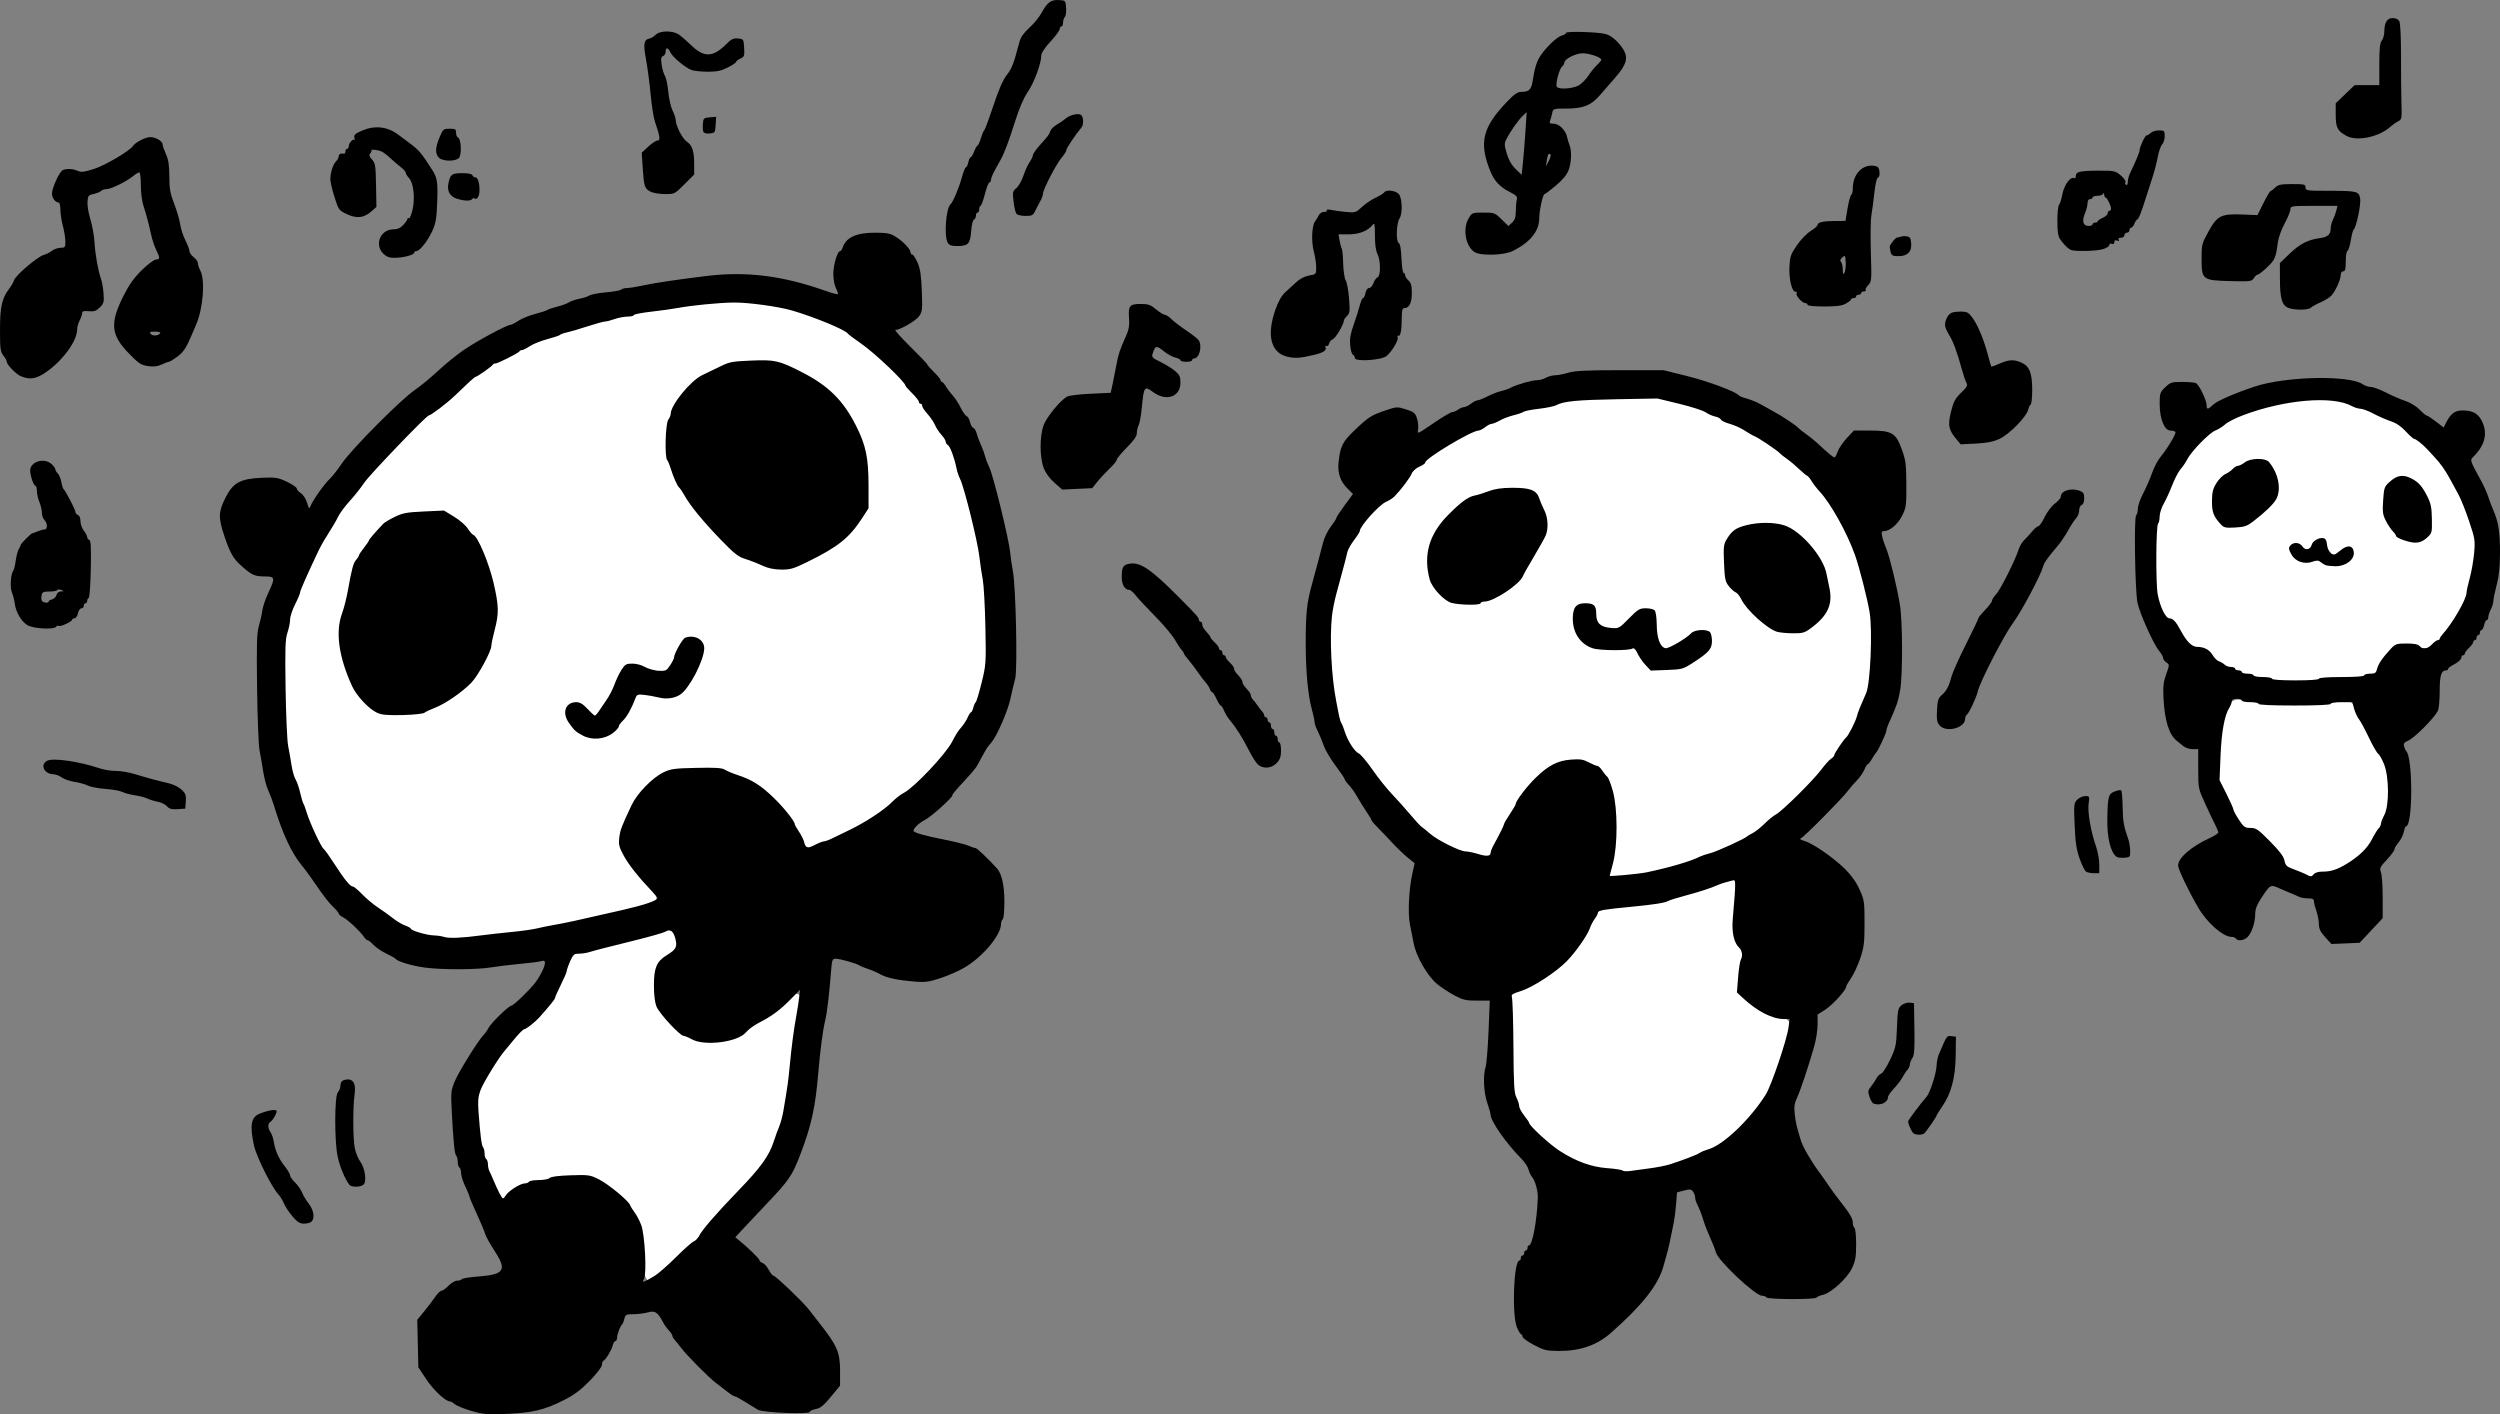 <?xml version="1.0" encoding="UTF-8" standalone="no"?>
<!-- Created with Inkscape (http://www.inkscape.org/) -->

<svg
   version="1.1"
   id="svg869"
   width="1490.983"
   height="843.442"
   viewBox="0 0 1490.983 843.442"
   sodipodi:docname="panda03.svg"
   inkscape:version="1.1.1 (3bf5ae0, 2021-09-20)"
   xmlns:inkscape="http://www.inkscape.org/namespaces/inkscape"
   xmlns:sodipodi="http://sodipodi.sourceforge.net/DTD/sodipodi-0.dtd"
   xmlns="http://www.w3.org/2000/svg"
   xmlns:svg="http://www.w3.org/2000/svg">
  <rect x="0" y="0" width="1490.983" height="843.442" fill="#808080" stroke="none"/>
  <defs
     id="defs873" />
  <sodipodi:namedview
     id="namedview871"
     pagecolor="#9abef7"
     bordercolor="#666666"
     borderopacity="1.0"
     inkscape:pageshadow="2"
     inkscape:pageopacity="0"
     inkscape:pagecheckerboard="0"
     showgrid="false"
     fit-margin-top="0"
     fit-margin-left="0"
     fit-margin-right="0"
     fit-margin-bottom="0"
     inkscape:zoom="0.26185639"
     inkscape:cx="786.69076"
     inkscape:cy="448.71924"
     inkscape:window-width="1280"
     inkscape:window-height="975"
     inkscape:window-x="0"
     inkscape:window-y="25"
     inkscape:window-maximized="1"
     inkscape:current-layer="g875" />
  <g
     inkscape:groupmode="layer"
     inkscape:label="Image"
     id="g875"
     style="display:inline"
     transform="translate(-14.832,1031.277)">
    <path
       style="fill:#ffffff;stroke:#000000;stroke-width:0.1;stroke-linecap:round;stroke-linejoin:round;stop-color:#000000"
       d="m 433.445,179.977 c -45.335,2.321 -91.081,11.762 -131.767,32.41 -19.175,9.663 -33.997,25.483 -50.628,38.67 -29.715,27.586 -56.944,59.228 -71.581,97.569 -9.933,19.472 -11.458,41.562 -10.221,63.014 0.53,20.579 0.406,41.652 8.407,61.02 7.86,28.481 24.828,54.98 49.727,71.399 10.996,8.018 23.174,15.081 37.043,15.886 42.729,-0.303 84.933,-9.788 125.83,-21.463 4.828,-4.519 -3.609,-10.04 -5.838,-13.716 -7.477,-8.556 -17.501,-19.795 -11.767,-31.99 5.467,-15.407 17.026,-33.317 35.421,-33.169 12.859,-1.974 26.023,-0.107 37.341,6.582 15.679,7.688 26.413,22.446 34.237,37.813 4.244,5.378 11.53,-1.292 16.499,-2.609 23.622,-10.817 45.337,-26.177 62.642,-45.589 15.352,-18.638 30.236,-40.607 29.485,-65.802 2.292,-38.176 -4.532,-76.381 -16.848,-112.396 -6.472,-19.165 -19.918,-35.198 -32.563,-50.679 -22.494,-26.363 -54.825,-45.101 -89.921,-46.578 -5.156,-0.371 -10.331,-0.47 -15.499,-0.372 z m 21.534,36.671 c 15.553,-0.114 29.341,9.704 40.701,19.448 15.654,14.385 21.499,35.791 21.408,56.455 2.706,10.782 -6.256,18.81 -12.994,26.056 -11.14,9.468 -24.605,18.476 -39.511,19.533 -24.265,-2.221 -40.396,-23.299 -53.825,-41.386 -9.848,-13.445 -15.982,-30.686 -10.353,-47.153 5.53,-18.5 24.443,-31.382 43.07,-32.83 3.833,-0.115 7.669,-0.106 11.504,-0.122 z M 257.441,306.465 c 13.882,-1.474 24.052,11.57 29.393,22.919 6.696,16.462 11.73,34.455 5.575,51.969 -4.625,21.165 -22.609,38.149 -43.496,42.847 -10.196,0.189 -23.071,4.045 -30.168,-5.686 -14.267,-15.94 -18.792,-39.837 -11.56,-59.928 2.17,-13.848 6.468,-27.6 16.106,-38.237 7.371,-11.362 21.307,-14.379 34.15,-13.884 z m 154.754,74.629 c 8.978,0.393 6.007,11.441 3.125,16.474 -3.815,7.613 -8.562,18.745 -19.121,16.815 -5.951,0.816 -14.299,-4.039 -18.287,1.134 -4.05,8.838 -8.929,20.228 -19.107,23.1 -9.388,2.77 -24.4,-7.539 -18.346,-17.515 6.672,-4.646 10.821,8.492 16.677,5.836 6.994,-8.81 10.026,-20.06 16.54,-29.01 6.457,-2.002 13.252,3.142 20.065,2.197 11.108,0.863 8.999,-17.121 18.454,-19.029 z"
       id="path2475"
       transform="translate(14.832,-1031.277)" />
    <path
       style="fill:#ffffff;stroke:#000000;stroke-width:0.1;stroke-linecap:round;stroke-linejoin:round;stop-color:#000000"
       d="m 398.134,554.55 c -18.57,4.181 -37.196,9.15 -55.437,14.106 -8.867,11.46 -11.038,27.465 -22.39,37.414 -15.909,12.107 -28.439,28.742 -35.924,47.283 -1.714,20.923 4.335,42.079 13.27,60.887 4.894,2.677 8.898,-5.797 14.095,-6.653 12.67,-3.476 26.318,-7.047 39.564,-4.583 18.981,5.757 32.892,24.792 31.856,44.838 1.069,5.168 -0.69,12.213 3.252,16.147 8.37,-2.065 13.796,-10.738 20.403,-15.92 17.741,-18.009 35.058,-36.64 50.402,-56.726 15.821,-25.951 13.552,-57.83 19.203,-86.657 0.617,-3.334 3.932,-14.105 -3.006,-11.693 -12.098,9.998 -24.566,20.505 -39.366,26.165 -13.027,3.591 -27.926,-0.716 -35.898,-12.167 -8.152,-8.042 -7.885,-20.763 -4.926,-30.954 3.898,-5.471 14.872,-9.928 9.944,-18.109 -0.904,-1.926 -2.809,-3.546 -5.042,-3.378 z"
       id="path2514"
       transform="translate(14.832,-1031.277)" />
    <path
       style="fill:#ffffff;stroke:#000000;stroke-width:0.1;stroke-linecap:round;stroke-linejoin:round;stop-color:#000000"
       d="m 977.525,236.469 c -22.752,0.313 -45.725,1.051 -67.607,7.943 -27.311,8.741 -54.825,21.076 -73.685,43.502 -12.819,13.024 -28.577,24.768 -33.8,43.194 -7.894,21.689 -11.688,44.85 -9.115,67.89 1.9,19.631 4.763,41.546 20.046,55.671 15.49,18.275 29.456,39.83 51.41,50.877 7.468,2.337 15.508,6.813 23.425,5.417 10.422,-16.53 16.339,-36.47 32.178,-49.161 11.409,-12.135 36.376,-8.927 40.019,8.985 3.42,16.667 2.699,34.38 -1.316,50.83 3.41,4.613 10.813,0.654 15.68,0.924 27.631,-5.163 55.914,-13.298 78.618,-30.474 23.957,-20.739 48.57,-43.549 59.275,-74.278 5.741,-12.048 2.279,-26.052 3.641,-39.008 0.734,-25.118 -8.28,-49.727 -20.258,-71.461 -21.526,-36.941 -61.484,-59.72 -102.101,-69.662 -5.382,-1.2 -10.923,-1.26 -16.41,-1.187 z m -72.762,56.344 c 5.391,-0.793 11.285,0.64 12.661,6.63 4.981,9.01 4.344,19.942 -1.672,28.272 -5.796,10.709 -11.754,22.98 -24.219,27.117 -11.222,6.432 -29.56,7.008 -35.869,-6.421 -8.146,-16.296 1.051,-35.234 14.528,-45.508 9.32,-8.38 22.616,-9.636 34.572,-10.089 z m 149.25,20.503 c 15.503,-0.115 27.951,13.431 33.066,27.048 3.186,10.678 5.028,25.665 -6.653,32.151 -11.202,8.268 -27.083,2.524 -34.511,-8.143 -6.88,-8.269 -17.32,-16.009 -16.11,-27.911 -1.058,-8.607 0.809,-20.27 11.255,-21.635 4.233,-1.029 8.607,-1.422 12.953,-1.511 z m -108.639,48.58 c 6.404,-1.6 5.101,5.365 6.706,9.135 3.927,7.431 15.388,4.193 20.092,-0.907 3.647,-4.216 13.633,-9.967 14.501,-0.564 0.677,5.811 -0.495,18.286 8.331,17.642 7.978,-1.899 14.161,-11.519 22.776,-9.517 5.006,5.2 -1.997,12.278 -6.587,15.039 -7.937,5.308 -19.142,7.935 -27.979,3.753 -4.29,-4.465 -7.185,-12.197 -14.934,-10.401 -10.382,0.538 -26.211,0.711 -28.317,-12.542 -0.486,-4.323 -1.729,-13.005 5.411,-11.637 z"
       id="path2553"
       transform="translate(14.832,-1031.277)" />
    <path
       style="fill:#ffffff;stroke:#000000;stroke-width:0.1;stroke-linecap:round;stroke-linejoin:round;stop-color:#000000"
       d="m 1032.74,524.063 c -22.521,7.39 -45.093,14.92 -68.748,16.644 -6.331,0.661 -13.752,1.72 -15.269,9.236 -8.925,19.914 -26.833,34.313 -46.932,41.995 -2.398,12.247 -0.408,25.777 -0.432,38.537 0.193,15.3 1.286,32.198 12.9,43.618 15.973,17.973 40.58,27.618 64.513,24.167 24.426,-2.649 49.026,-12.235 65.14,-31.479 13.652,-13.944 18.136,-33.86 23.632,-51.95 2.546,-6.797 -5.155,-9.438 -10.353,-10.111 -7.397,-3.122 -16.046,-7.257 -19.559,-14.768 -0.372,-9.897 4.682,-20.874 -1.867,-29.678 -1.769,-11.616 0.473,-23.515 -0.788,-35.147 -0.806,-0.191 -1.119,-1.726 -2.236,-1.065 z"
       id="path2592"
       transform="translate(14.832,-1031.277)" />
    <path
       style="fill:#ffffff;stroke:#000000;stroke-width:0.1;stroke-linecap:round;stroke-linejoin:round;stop-color:#000000"
       d="m 1383.342,237.94 c -32.617,0.201 -69.432,12.535 -84.838,43.53 -8.65,14.474 -14.072,30.809 -13.681,47.807 0.28,13.205 -1.081,28.537 7.369,39.586 8.042,5.133 10.235,18.116 21.002,18.958 7.574,5.208 14.615,11.383 23.618,14.071 16.691,5.815 34.927,5.473 52.29,3.637 9.361,-1.697 20.82,1.244 28.847,-4.86 4.539,-6.084 7.797,-17.346 17.534,-15.205 6.397,-0.004 14.275,4.141 18.882,-2.705 15.571,-15.977 22.927,-39.164 22.114,-61.18 -7.133,-35.513 -32.713,-68.216 -68.074,-78.912 -7.964,-3.195 -16.439,-5.136 -25.062,-4.725 z m -36.613,37.386 c 10.634,1.108 13.194,16.882 7.711,24.169 -6.989,7.638 -17.558,17.451 -28.646,12.666 -7.829,-8.095 -7.08,-23.259 3.389,-28.979 5.161,-3.705 10.903,-7.988 17.547,-7.856 z m 86.543,10.129 c 11.666,1.844 16.384,15.612 15.523,26.02 2.55,6.403 -3.381,9.914 -8.646,11.163 -6.42,-1.197 -12.531,-3.94 -14.849,-10.485 -2.652,-7.351 -4.641,-18.209 1.377,-24.454 1.906,-1.354 4.207,-2.408 6.595,-2.244 z m -48.839,37.246 c 4.092,0.889 2.008,8.96 7.653,8.241 4.086,0.286 9.175,-7.573 10.709,-0.68 -3.593,7.765 -13.37,6.862 -19.791,3.858 -5.593,-0.115 -16.863,0.346 -15.815,-7.803 4.014,-3.538 8.309,6.082 11.764,0.282 1.145,-2.021 2.929,-4.076 5.48,-3.898 z"
       id="path2631"
       transform="translate(14.832,-1031.277)" />
    <path
       style="fill:#ffffff;stroke:#000000;stroke-width:0.1;stroke-linecap:round;stroke-linejoin:round;stop-color:#000000"
       d="m 1335.418,416.992 c -9.084,0.065 -9.105,12.114 -10.78,18.594 -0.677,10.577 -3.455,21.853 -0.903,32.042 5.47,8.793 7.141,21.588 16.565,27.271 8.935,1.78 14.896,10.475 20.363,17.231 2.301,7.315 11.644,9.84 18.481,10.736 13.396,-1.924 26.597,-7.713 34.575,-19.119 8.239,-10.314 12.897,-23.289 11.255,-36.574 0.451,-14.386 -11.23,-24.895 -16.123,-37.626 -2.635,-5.67 -5.978,-14.973 -14.168,-11.878 -18.83,2.827 -37.773,1.902 -56.619,-0.619 -0.881,-0.048 -1.763,-0.084 -2.645,-0.058 z"
       id="path2670"
       transform="translate(14.832,-1031.277)" />
    <path
       style="fill:#000000"
       d="m 295.528,-189.933 c -4.292,-1.295 -8.603,-3.078 -9.579,-3.961 -0.976,-0.883 -2.234,-1.606 -2.796,-1.606 -2.615,0 -9.758,-6.68 -14.064,-13.152 l -4.757,-7.15 -0.321,-14.17 -0.321,-14.17 4.321,-5.311 c 2.376,-2.921 5.34,-6.827 6.585,-8.679 1.246,-1.853 2.849,-3.369 3.563,-3.369 0.714,0 2.592,-1.35 4.173,-3 1.581,-1.65 3.888,-3 5.128,-3 1.24,0 2.502,-0.402 2.806,-0.893 0.304,-0.491 4.718,-1.209 9.809,-1.594 15.589,-1.18 17.223,-3.723 9.762,-15.194 -2.797,-4.3 -5.365,-8.944 -5.706,-10.319 -0.341,-1.375 -2.573,-6.719 -4.959,-11.875 -2.387,-5.156 -4.339,-9.771 -4.339,-10.255 0,-0.484 -1.125,-3.212 -2.5,-6.062 -1.375,-2.85 -2.5,-6.421 -2.5,-7.936 0,-1.515 -0.45,-3.032 -1,-3.372 -0.55,-0.34 -1,-1.851 -1,-3.359 0,-1.508 -0.414,-3.168 -0.919,-3.691 -0.986,-1.019 -1.688,-8.031 -2.672,-26.678 -0.57,-10.799 -0.433,-12.185 1.726,-17.5 2.271,-5.59 14.156,-24.706 17.342,-27.892 0.863,-0.863 2.19,-2.77 2.949,-4.237 1.491,-2.882 12.058,-13.143 13.536,-13.143 1.27,0 11.396,-9.801 14.464,-14 3.122,-4.273 5.573,-9.367 5.573,-11.585 0,-1.245 -0.552,-1.482 -2.25,-0.969 -1.238,0.374 -6.975,1.11 -12.75,1.636 -5.775,0.526 -13.425,1.453 -17,2.059 -8.428,1.43 -29.308,1.506 -39.5,0.145 -7.661,-1.023 -16.409,-3.616 -17.489,-5.183 -0.281,-0.408 -2.761,-1.81 -5.511,-3.115 -2.75,-1.305 -6.193,-3.637 -7.651,-5.181 -1.458,-1.544 -3.046,-2.807 -3.529,-2.807 -0.483,0 -1.54,-0.962 -2.349,-2.139 -2.38,-3.46 -9.25,-9.907 -12.221,-11.468 -1.512,-0.795 -2.75,-1.847 -2.75,-2.338 0,-0.491 -1.601,-2.392 -3.557,-4.224 -1.956,-1.832 -5.986,-6.97 -8.954,-11.417 -2.968,-4.447 -7.195,-10.261 -9.393,-12.921 -6.249,-7.562 -11.552,-18.953 -16.757,-35.994 -0.84,-2.75 -2.371,-6.8 -3.401,-9 -1.031,-2.2 -2.393,-7.375 -3.028,-11.5 -0.634,-4.125 -1.605,-9.75 -2.156,-12.5 -0.551,-2.75 -1.195,-19.345 -1.431,-36.879 -0.353,-26.267 -0.166,-32.78 1.065,-37 0.822,-2.817 1.744,-6.99 2.049,-9.274 0.305,-2.284 1.906,-7.009 3.558,-10.5 4.28,-9.047 4.113,-9.848 -2.061,-9.848 -6.246,0 -7.892,-0.783 -14.723,-7 -4.117,-3.747 -6.125,-7.371 -9.317,-16.815 -3.783,-11.191 -3.699,-14.637 0.564,-23.1 4.555,-9.046 8.899,-11.407 21.957,-11.935 8.1,-0.328 9.447,-0.106 14.75,2.429 3.21,1.534 5.836,3.33 5.836,3.991 0,0.661 1.106,1.926 2.459,2.812 1.378,0.903 2.999,3.416 3.689,5.719 1.078,3.598 1.328,3.845 2.015,1.988 1.197,-3.236 8.275,-13.277 11.34,-16.088 1.499,-1.375 4.864,-5.65 7.476,-9.5 5.791,-8.534 35.245,-38.161 43.52,-43.777 3.3,-2.239 9.568,-7.409 13.929,-11.488 4.361,-4.079 11.336,-9.715 15.5,-12.525 8.044,-5.428 25.319,-14.71 27.377,-14.71 0.677,0 2.842,-1.095 4.811,-2.434 1.97,-1.338 6.462,-3.179 9.982,-4.089 3.52,-0.911 6.851,-2.001 7.401,-2.422 0.55,-0.421 3.179,-1.298 5.843,-1.948 2.664,-0.65 5.814,-1.807 7,-2.57 1.186,-0.764 3.957,-1.714 6.157,-2.113 2.2,-0.399 4.9,-1.28 6,-1.96 1.1,-0.679 5.6,-1.538 10,-1.909 4.4,-0.371 8.428,-1.097 8.95,-1.614 0.522,-0.517 2.098,-0.94 3.5,-0.94 1.403,0 5.7,-0.691 9.55,-1.537 6.835,-1.5 19.869,-3.442 38,-5.661 23.479,-2.874 45.13,-0.19 70.357,8.719 4.046,1.429 7.567,2.388 7.824,2.131 0.257,-0.257 -0.241,-1.836 -1.107,-3.51 -0.875,-1.692 -1.574,-5.498 -1.574,-8.573 0,-5.434 2.423,-13.57 4.041,-13.57 0.453,0 1.093,-0.847 1.421,-1.881 1.975,-6.224 8.046,-9.119 19.12,-9.119 7.193,0 9.302,0.378 12.3,2.207 4.452,2.716 9.118,7.525 9.118,9.399 0,0.767 0.466,1.394 1.036,1.394 0.57,0 1.986,2.138 3.148,4.75 1.647,3.704 2.216,7.433 2.583,16.929 0.432,11.184 0.299,12.42 -1.624,15.121 -1.969,2.766 -11.321,8.2 -14.112,8.2 -0.699,0 3.284,4.469 8.85,9.931 5.566,5.462 10.12,10.24 10.12,10.617 0,0.378 1.8,2.433 4,4.568 2.2,2.135 4,4.332 4,4.883 0,0.551 0.353,1.001 0.784,1.001 0.431,0 1.52,1.244 2.418,2.766 0.898,1.521 2.735,3.954 4.081,5.406 1.346,1.452 3.429,4.668 4.628,7.145 1.199,2.477 2.792,4.739 3.54,5.026 0.748,0.287 1.655,1.865 2.015,3.506 0.36,1.641 1.245,3.21 1.966,3.487 0.721,0.277 1.626,1.761 2.012,3.299 0.386,1.538 1.536,4.627 2.556,6.865 1.02,2.238 2.176,5.404 2.569,7.035 0.393,1.631 1.516,4.567 2.496,6.524 2.278,4.553 11.598,42.542 12.374,50.441 0.324,3.3 1.068,8.475 1.652,11.5 1.759,9.107 2.808,58.685 1.355,64 -0.677,2.475 -2.017,8.094 -2.979,12.486 -1.51,6.896 -7.818,21.409 -10.965,25.229 -0.551,0.668 -1.535,1.856 -2.188,2.64 -0.653,0.784 -2.453,3.833 -4,6.776 -3.311,6.298 -3.355,6.358 -9.813,13.392 -6.53,7.112 -7.5,8.274 -7.5,8.991 0,1.462 -12.557,12.73 -16.324,14.648 -3.973,2.023 -7.641,5.766 -6.701,6.838 0.934,1.065 7.388,2.822 18.228,4.963 6.213,1.227 12.715,2.862 14.448,3.634 1.733,0.772 3.6,1.403 4.149,1.403 0.838,0 7.296,6.12 12.728,12.064 2.933,3.209 4.472,10.091 4.472,20.003 0,5.465 -0.443,10.089 -1,10.433 -0.55,0.34 -1,1.574 -1,2.743 0,6.562 -10.581,19.294 -21.5,25.87 -3.3,1.988 -9.768,4.856 -14.374,6.374 -7.163,2.361 -9.405,2.674 -15.5,2.166 -10.444,-0.87 -16.8,-2.224 -20.684,-4.404 -1.893,-1.062 -5.242,-2.512 -7.442,-3.221 -2.2,-0.709 -4.45,-1.635 -5,-2.057 -1.483,-1.138 -11.524,-3.972 -14.076,-3.972 -2.041,0 -2.26,0.602 -2.82,7.75 -1.093,13.94 -2.382,24.668 -3.514,29.25 -1.349,5.458 -2.994,18.021 -4.126,31.5 -1.687,20.09 -4.084,30.975 -10.573,48 -4.931,12.938 -6.713,15.534 -20.895,30.437 -6.052,6.36 -12.577,13.284 -14.5,15.387 l -3.496,3.824 2.5,2.012 c 5.208,4.191 12,10.846 12,11.757 0,0.522 0.796,1.201 1.769,1.51 0.973,0.309 2.619,2.139 3.657,4.067 1.038,1.928 2.3,3.506 2.804,3.506 1.221,0 17.55,15.57 20.975,20 1.488,1.925 4.301,5.525 6.251,8 10.883,13.815 12.544,17.641 12.544,28.888 v 8.723 l -5.482,6.646 c -4.294,5.206 -6.244,6.789 -9,7.306 -1.935,0.363 -3.518,1.102 -3.518,1.643 0,1.642 -28.017,0.555 -31,-1.203 -1.375,-0.81 -4.826,-2.942 -7.669,-4.738 -2.843,-1.795 -5.594,-3.264 -6.112,-3.264 -0.519,0 -2.51,-1.238 -4.426,-2.75 -1.916,-1.512 -4.981,-3.875 -6.812,-5.25 -4.244,-3.188 -17.375,-16.422 -20.835,-21 -1.455,-1.925 -3.208,-4.095 -3.895,-4.821 -0.688,-0.727 -1.25,-1.758 -1.25,-2.292 0,-0.534 -0.938,-1.964 -2.085,-3.179 -1.147,-1.215 -2.77,-3.516 -3.606,-5.114 -3.056,-5.837 -4.676,-6.864 -8.954,-5.676 -2.12,0.589 -5.984,1.073 -8.586,1.076 -4.329,0.005 -4.788,0.239 -5.404,2.756 -0.37,1.512 -0.95,2.975 -1.289,3.25 -1.107,0.898 -3.076,6.048 -3.076,8.047 0,1.074 -0.441,1.953 -0.981,1.953 -0.54,0 -1.28,1.238 -1.646,2.75 -0.679,2.808 -4.169,8.482 -5.587,9.083 -0.432,0.183 -0.786,1.244 -0.786,2.357 0,1.154 -3.053,5.172 -7.104,9.349 -5.24,5.404 -9.241,8.424 -15.25,11.512 -12.102,6.218 -19.618,7.94 -37.146,8.513 -9.354,0.305 -12.168,0.007 -18.804,-1.996 z m 109.91,-80.545 c 2.258,-1.425 7.998,-6.484 12.756,-11.242 4.758,-4.758 9.479,-8.913 10.492,-9.235 1.013,-0.322 2.316,-1.624 2.894,-2.894 1.626,-3.57 10.233,-13.541 23.703,-27.463 13.265,-13.71 18.221,-20.597 21.003,-29.189 0.98,-3.025 2.454,-7.075 3.276,-9 0.822,-1.925 1.917,-5.975 2.435,-9 2.454,-14.357 2.992,-18.157 3.817,-27 1.065,-11.409 2.512,-22.359 4.03,-30.5 0.615,-3.3 1.341,-8.025 1.612,-10.5 l 0.493,-4.5 -5.672,5.78 c -6.262,6.381 -11.383,10.157 -18.97,13.988 -2.763,1.395 -6.185,3.938 -7.604,5.651 -4.864,5.871 -24.726,8.375 -32.372,4.081 -1.958,-1.1 -4.122,-2 -4.807,-2 -2.121,0 -14.437,-13.282 -16.109,-17.372 -1.041,-2.545 -1.583,-6.96 -1.583,-12.882 0,-10.229 1.619,-14.111 7.366,-17.663 5.897,-3.644 6.678,-5.072 5.441,-9.944 -1.198,-4.719 -3.07,-6.081 -5.917,-4.303 -1.015,0.634 -9.168,2.966 -18.118,5.183 -19.02,4.712 -23.183,5.785 -27.344,7.048 -1.689,0.513 -4.518,0.932 -6.286,0.932 -2.866,0 -3.428,0.497 -5.179,4.583 -1.08,2.521 -1.965,5.108 -1.965,5.75 -5.3e-4,0.642 -1.568,4.317 -3.483,8.167 -1.915,3.85 -3.49,7.4 -3.499,7.888 -0.014,0.751 -3.268,4.779 -9.379,11.612 -2.527,2.826 -7.843,7 -8.991,7.06 -0.631,0.033 -3.172,2.549 -5.647,5.592 -2.475,3.043 -5.175,6.296 -6,7.228 -3.485,3.939 -12.739,18.989 -14.404,23.424 -1.407,3.749 -1.68,6.495 -1.243,12.5 1.035,14.222 1.859,20.69 2.755,21.646 0.49,0.522 0.891,2.183 0.891,3.691 0,1.508 0.45,3.019 1,3.359 0.55,0.34 1,1.723 1,3.073 0,1.35 0.412,3.236 0.916,4.191 0.504,0.955 1.662,3.536 2.574,5.736 2.361,5.696 4.876,10.5 5.497,10.5 0.293,0 1.091,-0.895 1.774,-1.988 1.619,-2.593 8.653,-7.012 11.161,-7.012 1.078,0 2.239,-0.45 2.579,-1 0.34,-0.55 2.976,-1 5.859,-1 2.883,0 5.801,-0.56 6.485,-1.244 0.797,-0.797 5.303,-1.373 12.531,-1.603 10.662,-0.338 11.586,-0.207 16.706,2.369 5.759,2.898 17.721,12.752 18.692,15.397 0.319,0.87 1.591,2.931 2.826,4.581 1.235,1.65 2.98,5.025 3.876,7.5 2.116,5.842 3.293,28.696 1.638,31.789 -1.013,1.894 -0.936,2.082 0.614,1.496 0.975,-0.369 3.621,-1.837 5.879,-3.262 z M 301.832,-473.42 c 4.125,-0.554 12.225,-1.46 18,-2.012 5.775,-0.552 12.525,-1.494 15,-2.093 2.475,-0.599 6.75,-1.483 9.5,-1.963 8.217,-1.436 13.043,-2.485 42,-9.128 12.803,-2.937 20.5,-5.565 20.5,-6.999 0,-0.402 -1.238,-2.034 -2.75,-3.627 -8.366,-8.81 -14.124,-16.038 -17.118,-21.486 -2.94,-5.35 -3.295,-6.749 -2.79,-11.011 0.547,-4.617 1.341,-6.703 7.459,-19.608 3.217,-6.784 12.22,-16.03 18.699,-19.204 4.495,-2.202 6.496,-2.482 19.814,-2.772 11.529,-0.251 15.299,-0.008 17,1.096 1.202,0.781 4.661,2.225 7.686,3.21 8.337,2.713 13.815,6.163 21.318,13.421 6.215,6.013 12.682,14.127 12.682,15.914 0,0.395 1.102,2.339 2.449,4.321 1.347,1.982 2.747,4.791 3.111,6.242 0.947,3.773 2.004,4.049 6.508,1.701 2.197,-1.145 4.613,-2.082 5.369,-2.082 0.756,0 3.105,-0.875 5.219,-1.944 2.114,-1.069 5.87,-2.888 8.345,-4.042 10.512,-4.902 22.539,-12.748 27.5,-17.941 1.65,-1.727 4.686,-4.033 6.746,-5.125 6.232,-3.302 24.643,-22.839 28.569,-30.317 2.807,-5.346 3.016,-5.667 6.171,-9.496 1.072,-1.301 2.523,-3.663 3.226,-5.25 0.702,-1.587 1.568,-2.885 1.924,-2.885 0.356,0 0.957,-1.233 1.335,-2.74 0.378,-1.507 1.031,-2.969 1.45,-3.25 0.419,-0.281 1.99,-5.493 3.491,-11.583 2.658,-10.785 2.716,-11.655 2.263,-33.5 -0.256,-12.335 -0.953,-24.902 -1.548,-27.927 -0.595,-3.025 -1.525,-9.325 -2.066,-14 -1.06,-9.154 -9.013,-41.193 -11.427,-46.031 -0.809,-1.622 -1.764,-4.416 -2.123,-6.209 -1.262,-6.308 -3.814,-13.269 -5.155,-14.06 -0.746,-0.44 -1.356,-1.387 -1.356,-2.104 0,-0.717 -1.132,-2.525 -2.515,-4.018 -1.383,-1.492 -3.13,-4.146 -3.881,-5.896 -0.752,-1.75 -2.77,-4.726 -4.485,-6.613 -1.715,-1.887 -3.119,-4.024 -3.119,-4.75 0,-0.726 -0.45,-1.32 -1,-1.32 -0.55,0 -1,-0.52 -1,-1.156 0,-0.636 -1.8,-2.92 -4,-5.077 -2.2,-2.157 -4,-4.191 -4,-4.521 0,-2.131 -18.573,-19.739 -26.681,-25.294 -3.95,-2.706 -7.446,-5.349 -7.77,-5.873 -1.304,-2.11 -19.746,-9.722 -33.049,-13.641 -8.142,-2.399 -26.405,-4.896 -35,-4.785 -8.879,0.115 -25.046,1.697 -33.5,3.28 -3.025,0.566 -10.113,1.553 -15.75,2.194 -5.638,0.64 -10.25,1.549 -10.25,2.019 0,0.47 -1.688,0.874 -3.75,0.898 -2.062,0.024 -5.55,0.692 -7.75,1.485 -2.2,0.793 -4.747,1.448 -5.66,1.456 -0.913,0.008 -5.638,1.31 -10.5,2.892 -4.862,1.582 -10.415,3.214 -12.34,3.626 -1.925,0.412 -3.725,1.057 -4,1.435 -0.275,0.377 -3.65,1.518 -7.5,2.534 -3.85,1.017 -8.567,2.901 -10.482,4.189 -1.915,1.287 -4.015,2.34 -4.667,2.34 -0.651,0 -1.335,0.338 -1.518,0.75 -0.446,1.003 -13.019,7.314 -14.5,7.278 -0.642,-0.015 -1.317,0.335 -1.5,0.78 -0.36,0.873 -9.347,7.192 -10.229,7.192 -0.294,0 -2.013,1.4 -3.82,3.111 -1.806,1.711 -5.759,5.461 -8.784,8.334 -4.79,4.549 -14.055,11.555 -15.281,11.555 -1.351,0 -35.366,35.437 -38.395,40 -2.008,3.025 -5.972,8.027 -8.809,11.114 -2.837,3.088 -5.981,7.363 -6.987,9.5 -1.006,2.137 -3.46,6.361 -5.454,9.386 -1.994,3.025 -4.595,7.525 -5.78,10 -6.469,13.51 -11.293,24.396 -11.293,25.484 0,0.679 -1.344,3.885 -2.987,7.125 -1.643,3.24 -2.993,7.338 -3,9.106 -0.007,1.768 -0.713,5.277 -1.569,7.798 -1.309,3.856 -1.488,9.136 -1.126,33.285 0.236,15.786 0.919,31.177 1.516,34.202 0.598,3.025 1.514,8.266 2.036,11.647 0.522,3.381 1.614,7.206 2.427,8.5 0.813,1.294 2.038,4.828 2.721,7.853 0.684,3.025 1.554,5.95 1.932,6.5 0.379,0.55 1.289,3.025 2.022,5.5 1.724,5.819 8.655,20.652 10.054,21.517 0.594,0.367 3.593,4.564 6.664,9.325 5.944,9.216 9.161,13.113 10.851,13.141 0.573,0.01 3.048,2.096 5.5,4.637 2.452,2.541 6.708,6.091 9.458,7.889 2.75,1.798 6.734,4.657 8.853,6.353 2.119,1.696 5.382,3.636 7.25,4.312 1.868,0.676 3.397,1.536 3.397,1.912 0,1.106 9.546,3.906 13.688,4.014 2.097,0.055 4.937,0.477 6.312,0.938 2.755,0.924 10.509,0.587 22,-0.958 z m 60.554,-119.186 c -4.342,-2.358 -5.012,-2.974 -8.304,-7.631 -4.252,-6.015 -2.001,-12.264 4.418,-12.264 2.229,0 3.972,1.039 6.712,4 2.036,2.2 4.02,3.997 4.411,3.994 0.39,-0.003 1.498,-1.241 2.462,-2.75 0.964,-1.509 3.023,-4.544 4.576,-6.744 1.553,-2.2 3.628,-6.25 4.612,-9 0.983,-2.75 2.868,-6.688 4.188,-8.75 2.137,-3.338 2.853,-3.75 6.518,-3.75 2.265,0 5.521,0.845 7.236,1.878 1.715,1.033 5.275,2.105 7.912,2.382 4.609,0.485 4.889,0.364 7.25,-3.11 1.351,-1.988 2.456,-4.148 2.456,-4.8 0,-2.224 4.993,-11.133 6.58,-11.743 5.55,-2.13 11.42,1.046 11.42,6.177 0,7.044 -8.823,24.087 -14.341,27.703 -3.443,2.256 -8.22,2.882 -12.919,1.695 -2.332,-0.589 -6.178,-1.282 -8.548,-1.54 -3.94,-0.428 -4.393,-0.241 -5.302,2.194 -2.206,5.91 -5.04,10.954 -7.399,13.171 -1.37,1.287 -2.491,2.883 -2.491,3.547 0,0.664 -1.59,2.419 -3.532,3.901 -4.935,3.764 -12.511,4.372 -17.913,1.438 z m -122.55,-13.518 c -4.96,-2.246 -12.282,-10.006 -14.979,-15.877 -8.044,-17.509 -10.099,-32.404 -6.003,-43.514 1.112,-3.017 2.659,-9.086 3.436,-13.486 2.271,-12.853 3.261,-16.533 4.951,-18.4 0.875,-0.966 1.59,-2.107 1.59,-2.535 0,-0.428 1.35,-2.482 3,-4.565 1.65,-2.083 3,-4.08 3,-4.437 0,-0.553 4.366,-5.608 8.746,-10.126 0.685,-0.707 3.699,-2.486 6.698,-3.953 4.673,-2.286 7.159,-2.746 17.39,-3.217 l 11.938,-0.55 6.055,3.678 c 3.33,2.023 6.991,5.192 8.135,7.043 1.144,1.85 2.71,3.606 3.48,3.902 2.615,1.003 9.251,16.917 11.951,28.661 3.132,13.622 3.228,18.004 0.608,28 -1.081,4.125 -1.974,8.4 -1.985,9.5 -0.031,3.226 -7.877,17.668 -11.855,21.823 -5.268,5.502 -15.612,12.662 -21.547,14.914 -2.812,1.067 -5.717,2.44 -6.455,3.051 -0.765,0.633 -6.358,1.231 -13,1.391 -8.965,0.216 -12.466,-0.085 -15.154,-1.302 z m 229.496,-87.897 c -2.75,-1.294 -7.25,-3.043 -10,-3.887 -4.171,-1.279 -6.574,-3.161 -14.5,-11.353 -10.719,-11.081 -18.106,-20.067 -21.709,-26.411 -1.345,-2.369 -2.795,-4.537 -3.221,-4.818 -1.011,-0.667 -3.581,-6.463 -5.105,-11.511 -0.664,-2.2 -1.603,-4.428 -2.086,-4.95 -1.553,-1.678 -1.006,-21.799 0.653,-23.991 0.808,-1.068 1.468,-2.649 1.468,-3.515 0,-5.276 11.967,-19.934 18.875,-23.12 2.544,-1.173 7.325,-3.483 10.625,-5.132 5.438,-2.718 7.171,-3.048 18.502,-3.52 14.16,-0.589 16.602,-0.038 29.949,6.763 16.065,8.185 24.853,16.841 32.579,32.09 5.827,11.501 7.432,19.104 7.452,35.305 l 0.017,13.93 -3.958,6.07 c -7.623,11.692 -14.285,16.986 -32.776,26.046 -8.096,3.967 -10.006,4.514 -15.5,4.441 -4.361,-0.058 -7.787,-0.799 -11.266,-2.437 z m 460.25,464.833 c -3.712,-1.958 -6.75,-4.179 -6.75,-4.936 0,-0.757 -0.344,-1.377 -0.764,-1.377 -0.42,0 -1.545,-1.803 -2.5,-4.007 -3.161,-7.295 -1.998,-39.993 1.422,-39.993 0.463,0 0.842,-0.675 0.842,-1.5 0,-0.825 0.45,-1.5 1,-1.5 0.55,0 1,-0.675 1,-1.5 0,-0.825 0.45,-1.5 1,-1.5 0.55,0 1,-0.675 1,-1.5 0,-0.825 0.374,-1.5 0.832,-1.5 2.079,0 4.785,-14.512 5.314,-28.5 0.149,-3.937 -1.595,-10.216 -3.423,-12.323 -0.8,-0.922 -1.757,-2.949 -2.127,-4.504 -0.37,-1.555 -2.343,-4.504 -4.384,-6.553 -8.773,-8.807 -18.164,-22.219 -18.244,-26.056 -0.018,-0.86 -0.903,-4.038 -1.967,-7.063 -2.12,-6.027 -2.607,-16.498 -0.997,-21.429 0.551,-1.689 1.339,-11.284 1.75,-21.322 l 0.747,-18.251 -7.609,7.7e-4 c -6.615,6.6e-4 -8.379,-0.41 -13.5,-3.14 -3.24,-1.728 -7.843,-4.739 -10.229,-6.693 -5.835,-4.777 -12.563,-16.45 -14.069,-24.409 -0.651,-3.441 -1.653,-8.507 -2.226,-11.257 -1.29,-6.189 -0.635,-20.764 1.337,-29.743 l 1.481,-6.743 -4.061,-3.257 c -2.233,-1.791 -6.325,-5.713 -9.092,-8.715 -2.767,-3.002 -6.719,-7.129 -8.781,-9.172 -2.062,-2.042 -3.75,-4.02 -3.75,-4.396 0,-0.376 -1.417,-2.774 -3.148,-5.328 -1.731,-2.555 -4.265,-6.637 -5.63,-9.071 -1.365,-2.434 -3.549,-5.492 -4.852,-6.795 -1.303,-1.303 -2.37,-2.77 -2.37,-3.258 0,-0.489 -2.476,-4.18 -5.502,-8.202 -3.026,-4.022 -6.189,-9.383 -7.029,-11.912 -0.84,-2.529 -2.414,-6.338 -3.498,-8.464 -1.084,-2.126 -1.971,-4.649 -1.971,-5.606 0,-0.957 -0.725,-4.349 -1.61,-7.539 -2.322,-8.361 -3.658,-22.663 -3.672,-39.299 -0.015,-17.156 0.655,-23.983 3.311,-33.75 3.698,-13.602 5.865,-21.746 7.09,-26.648 0.673,-2.694 2.722,-6.86 4.553,-9.259 1.831,-2.398 3.329,-4.745 3.329,-5.215 0,-0.47 2.23,-3.876 4.956,-7.569 l 4.956,-6.714 -3.357,-3.357 c -4.163,-4.163 -5.886,-9.164 -5.266,-15.286 0.985,-9.733 2.278,-12.371 9.41,-19.203 8.403,-8.049 10.085,-9.134 18.623,-12.016 6.659,-2.247 6.952,-2.262 12.182,-0.613 4.677,1.474 5.508,2.141 6.529,5.235 0.644,1.95 0.981,4.838 0.749,6.417 -0.488,3.323 -1.152,3.593 10.307,-4.189 4.725,-3.208 9.251,-5.834 10.059,-5.834 0.808,0 2.342,-0.661 3.41,-1.468 1.068,-0.807 2.668,-1.482 3.556,-1.5 0.888,-0.018 2.759,-0.932 4.158,-2.032 1.398,-1.1 3.147,-2.002 3.885,-2.004 0.738,-0.002 3.49,-1.094 6.114,-2.425 2.625,-1.332 6.225,-2.732 8,-3.111 1.775,-0.38 4.353,-1.278 5.728,-1.997 3.72,-1.945 12.483,-4.457 15.688,-4.497 1.547,-0.019 3.937,-0.679 5.312,-1.465 1.375,-0.786 3.85,-1.45 5.5,-1.475 1.65,-0.025 5.209,-0.716 7.909,-1.535 3.805,-1.154 10.734,-1.489 30.801,-1.489 h 25.892 l 14.199,3.529 c 12.641,3.141 29.343,9.393 30.699,11.491 0.275,0.425 2.446,1.296 4.823,1.935 2.378,0.639 5.978,2.111 8,3.272 2.022,1.16 5.646,3.177 8.054,4.481 5.345,2.895 13.263,8.158 14.623,9.718 0.55,0.631 2.575,2.235 4.5,3.563 1.925,1.329 5.075,3.88 7,5.669 6.432,5.978 9.286,8.342 10.069,8.342 0.427,0 1.283,-1.536 1.903,-3.414 0.62,-1.878 3.049,-5.478 5.397,-8 l 4.271,-4.586 h 9.446 c 13.235,0 15.547,1.347 19.095,11.117 2.392,6.589 2.688,8.841 2.75,20.936 0.065,12.626 -0.106,13.907 -2.501,18.712 -2.551,5.12 -7.398,9.234 -10.877,9.234 -1.406,0 -1.588,0.58 -1.019,3.25 0.381,1.788 1.481,5.05 2.444,7.25 1.898,4.334 6.124,21.665 8.088,33.17 1.649,9.656 1.761,41.922 0.178,51.148 -1.134,6.61 -2.107,9.439 -6.816,19.833 -0.785,1.733 -1.428,3.713 -1.428,4.4 0,1.36 -5.017,12.136 -6.028,12.949 -0.342,0.275 -1.473,1.962 -2.513,3.75 -1.04,1.788 -2.189,3.25 -2.553,3.25 -0.365,0 -1.268,1.462 -2.006,3.25 -0.739,1.788 -2.706,4.624 -4.371,6.303 -1.665,1.679 -4.153,4.557 -5.528,6.395 -3.599,4.812 -26.22,27.637 -28,28.252 -0.927,0.32 -0.115,0.911 2.124,1.544 5.003,1.416 17.216,9.839 24.125,16.639 3.841,3.78 6.745,7.855 8.75,12.276 2.857,6.301 3.001,7.261 3.001,20.053 0,11.724 -0.323,14.396 -2.532,20.978 -1.393,4.148 -3.868,9.484 -5.5,11.856 -1.632,2.373 -2.968,4.735 -2.968,5.249 0,1.961 -8.255,10.967 -12.53,13.669 l -4.47,2.825 v 5.997 c 0,3.298 -0.921,9.196 -2.047,13.105 -3.592,12.475 -8.104,25.973 -10.185,30.467 -1.618,3.495 -1.888,5.478 -1.361,10 0.62,5.321 0.99,6.897 3.691,15.735 1.157,3.785 6.053,12.187 11.017,18.906 1.625,2.2 4.161,5.8 5.635,8 1.474,2.2 4.27,6.025 6.214,8.5 6.373,8.113 8.035,10.884 8.035,13.4 0,1.365 0.45,2.76 1,3.1 0.55,0.34 1,4.711 1,9.713 0,7.644 -0.402,9.944 -2.52,14.421 -2.87,6.066 -12.411,14.753 -17.41,15.851 -1.676,0.368 -3.304,1.085 -3.618,1.592 -0.784,1.268 -29.166,1.195 -29.953,-0.077 -0.34,-0.55 -1.528,-1 -2.639,-1 -4.025,0 -26.355,-21.037 -27.533,-25.938 -0.339,-1.409 -1.84,-5.262 -3.337,-8.562 -1.497,-3.3 -3.262,-7.8 -3.922,-10 -1.228,-4.091 -2.616,-7.652 -4.185,-10.736 -0.486,-0.955 -0.898,-2.53 -0.915,-3.5 -0.018,-0.97 -0.602,-2.513 -1.298,-3.429 -1.08,-1.42 -1.873,-1.503 -5.393,-0.563 l -4.127,1.102 -0.481,6.563 c -0.265,3.61 -0.973,9.038 -1.575,12.063 -2.265,11.391 -2.973,14.603 -4.018,18.25 -0.592,2.062 -1.476,5.213 -1.966,7 -3.092,11.287 -12.492,23.249 -31.348,39.894 -8.408,7.422 -18.39,10.864 -31.261,10.78 -7.184,-0.047 -8.688,-0.415 -14.75,-3.611 z m 68.802,-105.252 c 4.429,-0.571 10.054,-1.679 12.5,-2.464 7.778,-2.495 16.407,-5.828 17.666,-6.825 0.67,-0.53 3.061,-1.508 5.313,-2.173 8.896,-2.627 24.732,-17.782 34.059,-32.597 3.356,-5.33 12.711,-33.012 13.603,-40.252 l 0.585,-4.75 -3.389,-0.015 c -6.89,-0.03 -15.751,-4.55 -24.197,-12.346 l -3.807,-3.514 0.689,-8.813 c 0.379,-4.847 1.08,-9.571 1.557,-10.497 1.401,-2.718 1.006,-5.608 -1.029,-7.527 -2.985,-2.815 -4.36,-9.055 -3.709,-16.827 1.957,-23.357 1.957,-23.703 -0.037,-23.143 -1.021,0.287 -2.982,0.811 -4.357,1.164 -1.375,0.353 -3.4,1.052 -4.5,1.552 -3.96,1.802 -11.157,4.149 -19.623,6.398 -4.743,1.26 -9.241,2.673 -9.996,3.139 -1.747,1.08 -8.718,2.186 -21.381,3.393 -17.04,1.624 -20.5,2.219 -20.5,3.526 0,0.681 -0.828,2.311 -1.84,3.623 -1.012,1.312 -2.349,3.876 -2.97,5.699 -1.434,4.203 -8.469,14.252 -13.758,19.652 -6.418,6.552 -20.238,15.567 -27.245,17.773 -5.175,1.629 -6.173,2.283 -5.534,3.625 0.429,0.9 0.856,14.046 0.948,29.214 0.142,23.201 0.425,28.072 1.784,30.7 0.888,1.718 1.615,3.984 1.615,5.036 0,1.052 1.35,3.611 3,5.687 1.65,2.076 3,4.075 3,4.442 0,1.595 12.063,12.682 18,16.543 9.811,6.381 19.093,9.76 28.667,10.437 4.492,0.318 8.54,0.951 8.997,1.408 0.457,0.457 2.407,0.591 4.333,0.299 1.927,-0.292 7.126,-0.998 11.555,-1.569 z m -1.552,-176.574 c 14.368,-3.047 26.43,-6.621 32.118,-9.515 0.89,-0.453 3.59,-1.328 6,-1.946 3.874,-0.992 20.573,-8.626 21.882,-10.003 0.275,-0.289 1.812,-1.2 3.415,-2.024 1.603,-0.824 4.761,-3.342 7.017,-5.594 2.256,-2.253 5.307,-4.728 6.78,-5.5 3.683,-1.931 22.182,-20.229 26.968,-26.675 2.153,-2.899 4.793,-5.82 5.867,-6.491 1.074,-0.671 1.953,-1.698 1.953,-2.282 0,-0.982 5.636,-9.322 7.067,-10.456 1.258,-0.998 5.62,-9.573 6.34,-12.465 0.645,-2.59 1.693,-5.223 5.585,-14.035 2.484,-5.623 3.835,-37.28 2.048,-48 -1.443,-8.658 -6.166,-27.135 -8.819,-34.5 -4.84,-13.436 -14.416,-30.581 -21.085,-37.749 -1.663,-1.787 -3.821,-4.6 -4.795,-6.25 -0.975,-1.65 -2.089,-3.001 -2.475,-3.001 -0.387,0 -2.558,-1.783 -4.826,-3.961 -2.268,-2.179 -5.567,-4.949 -7.332,-6.155 -1.765,-1.207 -3.659,-2.714 -4.209,-3.351 -1.376,-1.592 -13.055,-9.433 -15.23,-10.225 -0.973,-0.355 -3.57,-1.843 -5.77,-3.308 -2.2,-1.465 -6.178,-3.259 -8.841,-3.987 -2.663,-0.728 -5.054,-1.878 -5.314,-2.556 -0.26,-0.678 -1.798,-1.497 -3.418,-1.821 -1.62,-0.324 -4.179,-1.452 -5.686,-2.508 -1.507,-1.055 -8.591,-3.34 -15.741,-5.076 l -13,-3.158 -24,0.427 c -24.004,0.428 -32.009,1.207 -36.27,3.532 -1.249,0.681 -5.911,1.654 -10.36,2.161 -4.449,0.507 -8.602,1.322 -9.23,1.81 -0.627,0.488 -3.274,1.407 -5.881,2.043 -2.608,0.636 -6.334,2.051 -8.28,3.144 -1.946,1.093 -4.14,1.988 -4.874,1.988 -0.734,0 -2.479,0.9 -3.877,2 -1.398,1.1 -3.147,2 -3.885,2.001 -4.112,0.002 -31.842,16.615 -31.842,19.076 0,0.564 -1.591,1.69 -3.535,2.502 -2.073,0.866 -3.939,2.54 -4.512,4.045 -0.929,2.444 -6.343,9.638 -10.29,13.672 -1.011,1.033 -3.261,2.479 -5,3.213 -4.078,1.721 -15.662,14.557 -15.662,17.355 0,0.54 -1.564,3.031 -3.475,5.534 -1.911,2.504 -3.729,5.801 -4.039,7.327 -0.528,2.597 -1.528,6.395 -6.457,24.524 -1.084,3.987 -2.271,9.95 -2.637,13.25 -1.485,13.378 -0.333,36.504 2.542,51 0.545,2.75 1.29,6.575 1.655,8.5 0.365,1.925 0.998,3.95 1.408,4.5 0.409,0.55 1.306,2.8 1.993,5 1.71,5.476 5.865,11.957 8.383,13.075 1.146,0.509 4.844,4.9 8.218,9.757 3.375,4.858 8.591,11.383 11.592,14.5 3.001,3.117 7.897,8.593 10.881,12.168 2.983,3.575 6.051,6.894 6.818,7.376 0.766,0.482 3.019,2.31 5.006,4.061 4.361,3.844 17.815,10.558 21.188,10.573 1.334,0.006 4.665,0.69 7.402,1.52 5.251,1.593 7.52,1.367 7.53,-0.75 0.003,-0.705 0.742,-2.631 1.642,-4.281 3.999,-7.335 6.344,-12.06 6.348,-12.789 0.002,-0.434 1.579,-3.128 3.504,-5.987 1.925,-2.858 3.5,-5.572 3.5,-6.03 0,-1.806 6.6,-10.478 11.904,-15.64 7.613,-7.41 13.072,-10.202 21.128,-10.803 5.363,-0.401 7.239,-0.109 10.485,1.631 2.174,1.165 4.471,2.119 5.103,2.119 0.632,0 1.955,1.238 2.94,2.75 0.984,1.512 2.348,3.2 3.031,3.75 0.683,0.55 2.179,4.404 3.325,8.564 2.888,10.482 2.93,32.076 0.084,42.936 -1.081,4.125 -1.973,7.509 -1.983,7.519 -0.521,0.591 17.447,-1.07 21.983,-2.033 z m -0.631,-123.661 c -1.722,-1.829 -3.923,-5.04 -4.892,-7.134 -1.239,-2.679 -2.075,-3.494 -2.819,-2.75 -1.42,1.42 -19.455,1.361 -23.759,-0.078 -7.388,-2.469 -11.899,-9.145 -11.899,-17.609 0,-6.749 1.992,-9.255 7.357,-9.255 5.313,0 6.643,1.311 6.643,6.545 0,5.326 2.436,7.606 8.74,8.18 4.699,0.428 4.837,0.355 10.729,-5.646 5.372,-5.471 6.377,-6.079 10.05,-6.079 2.245,0 4.621,0.54 5.281,1.2 0.706,0.706 1.23,4.306 1.273,8.75 0.078,8.012 2.059,13.254 5.243,13.87 1.82,0.353 12.56,-5.921 15.279,-8.926 1.975,-2.182 9.265,-2.634 11.205,-0.695 0.66,0.66 1.2,3.051 1.2,5.313 0,4.754 -1.879,6.892 -11.5,13.085 -5.723,3.684 -6.439,3.878 -15.5,4.208 l -9.5,0.346 z m 78.422,-19.814 c -5.887,-1.775 -18.294,-13.053 -21.279,-19.344 -0.938,-1.977 -2.45,-3.858 -3.359,-4.182 -0.909,-0.323 -2.747,-1.971 -4.084,-3.663 -2.15,-2.72 -2.482,-4.322 -2.876,-13.878 -0.399,-9.675 -0.227,-11.156 1.648,-14.19 3.157,-5.107 5.299,-6.641 11.551,-8.27 7.494,-1.952 17.076,-1.886 23.078,0.159 9.714,3.31 23.048,18.787 24.859,28.855 0.297,1.65 1.04,5.25 1.651,8 2.269,10.21 -0.875,17.024 -11.382,24.664 -3.392,2.467 -4.76,2.825 -10.5,2.75 -3.63,-0.047 -7.819,-0.453 -9.309,-0.902 z m -194.079,-17.223 c -4.468,-1.185 -11.736,-8.984 -13.078,-14.033 -3.863,-14.532 -0.389,-26.779 10.838,-38.206 7.573,-7.708 12.197,-11.11 16.027,-11.791 1.65,-0.293 5.333,-1.434 8.184,-2.536 3.675,-1.42 7.714,-2.024 13.873,-2.075 10.869,-0.09 14.799,1.372 16.355,6.087 0.622,1.886 2.022,5.174 3.109,7.308 2.233,4.38 2.569,10.993 0.771,15.16 -0.664,1.538 -3.837,7.207 -7.051,12.598 -3.214,5.39 -6.129,10.565 -6.477,11.5 -1.796,4.823 -17.397,15.2 -22.852,15.2 -1.328,0 -2.414,0.45 -2.414,1 0,1.278 -12.238,1.128 -17.288,-0.212 z M 189.331,-305.75 c -2.011,-2.337 -4.318,-5.819 -5.126,-7.736 -0.808,-1.917 -2.321,-4.394 -3.363,-5.502 -3.987,-4.244 -13.04,-22.345 -14.51,-29.011 -2.609,-11.832 -1.782,-16.938 3.071,-18.965 5.155,-2.154 10.429,-2.979 10.429,-1.632 0,1.586 -2.262,5.446 -3.75,6.397 -1.641,1.05 -1.589,3.768 0.12,6.228 0.753,1.085 1.606,3.548 1.895,5.473 0.81,5.4 2.926,10.19 6.486,14.685 1.788,2.257 3.25,4.741 3.25,5.522 0,0.78 1.317,2.681 2.927,4.224 1.61,1.543 3.49,4.214 4.178,5.937 0.688,1.723 2.521,4.772 4.073,6.776 2.965,3.829 3.689,8.588 1.622,10.656 -0.66,0.66 -2.65,1.2 -4.422,1.2 -2.55,0 -3.984,-0.886 -6.878,-4.25 z m 33.791,-19 c -2.573,-3.371 -5.687,-10.91 -6.919,-16.75 -1.976,-9.365 -1.886,-36.343 0.128,-38.358 0.825,-0.825 1.5,-2.609 1.5,-3.964 0,-1.355 0.712,-2.738 1.582,-3.071 5.367,-2.059 7.983,1.065 6.908,8.25 -1.133,7.57 -1.026,27.267 0.176,32.5 0.614,2.671 2.072,6.151 3.241,7.732 2.654,3.59 3.862,11.279 2.104,13.397 -1.518,1.829 -7.391,2.006 -8.721,0.264 z m 933.022,-30.536 c -1.149,-0.73 -3.313,-5.442 -3.313,-7.213 0,-0.729 6.941,-9.998 11.171,-14.917 1.953,-2.271 5.74,-14.248 5.786,-18.3 0.023,-2.044 0.68,-5.194 1.459,-7 4.886,-11.326 4.6,-10.918 7.408,-10.593 l 2.675,0.309 -0.134,11.146 c -0.159,13.163 -2.637,22.617 -7.954,30.346 -1.877,2.728 -3.412,5.183 -3.412,5.455 0,0.781 -6.39,9.972 -7.5,10.788 -1.298,0.953 -4.673,0.942 -6.187,-0.02 z m -24.006,-17.858 c -0.656,-0.267 -1.72,-2.081 -2.364,-4.03 -1.036,-3.139 -0.926,-3.847 0.958,-6.185 1.17,-1.452 2.64,-3.645 3.265,-4.871 0.626,-1.227 1.88,-2.466 2.788,-2.755 0.908,-0.288 3.292,-4.009 5.298,-8.269 3.389,-7.194 3.679,-8.56 4.087,-19.197 0.4,-10.44 0.641,-11.614 2.722,-13.3 1.256,-1.017 3.443,-1.714 4.861,-1.549 l 2.578,0.3 0.239,15.347 c 0.191,12.26 -0.061,15.775 -1.25,17.473 -0.819,1.169 -1.489,2.893 -1.489,3.831 0,0.938 -0.617,2.323 -1.37,3.076 -0.754,0.754 -2.057,2.699 -2.897,4.322 -0.84,1.623 -3.148,4.671 -5.13,6.772 -1.982,2.101 -3.603,4.431 -3.603,5.178 0,3.269 -4.85,5.42 -8.694,3.857 z m 269.395,-99.265 c -2.846,-3.151 -3.712,-4.963 -3.745,-7.844 -0.024,-2.061 -0.692,-5.547 -1.485,-7.747 -0.793,-2.2 -1.448,-4.787 -1.456,-5.75 -0.012,-1.332 -0.855,-1.75 -3.529,-1.75 -1.932,0 -4.295,-0.398 -5.25,-0.883 -0.955,-0.486 -2.861,-1.32 -4.236,-1.854 -1.375,-0.534 -4.696,-1.959 -7.379,-3.166 -5.631,-2.534 -5.54,-2.585 -11.389,6.325 -2.295,3.496 -3.236,6.103 -3.246,9 -0.018,4.929 -1.933,10.759 -4.446,13.536 -1.942,2.146 -5.987,2.745 -7.039,1.043 -0.34,-0.55 -1.422,-1 -2.405,-1 -5.252,0 -14.739,-8.283 -20.162,-17.602 -5.79,-9.95 -11.932,-22.818 -11.932,-24.998 0,-4.495 7.773,-11.261 18.75,-16.321 2.888,-1.331 5.25,-2.844 5.25,-3.363 0,-0.519 -0.843,-2.579 -1.874,-4.579 -1.03,-2 -3.731,-7.693 -6,-12.652 -4.088,-8.933 -4.126,-9.124 -4.126,-20.75 v -11.734 h -3.347 c -1.841,0 -4.294,-0.787 -5.452,-1.75 -1.158,-0.963 -2.965,-2.425 -4.015,-3.25 -4.59,-3.605 -7.227,-12.048 -7.889,-25.257 -0.355,-7.077 -0.048,-9.845 1.6,-14.428 2.026,-5.634 2.026,-5.68 0.071,-7.049 -1.082,-0.758 -1.968,-1.993 -1.968,-2.745 0,-0.752 -1.089,-2.661 -2.42,-4.243 -3.28,-3.898 -11.626,-22.599 -12.842,-28.777 -1.441,-7.316 -2.1,-50.537 -0.791,-51.847 0.579,-0.579 1.054,-2.426 1.055,-4.103 0,-1.677 1.403,-5.707 3.114,-8.953 1.711,-3.247 4.09,-8.701 5.285,-12.12 1.196,-3.419 3.437,-7.737 4.981,-9.597 4.205,-5.063 9.613,-14.079 9.02,-15.037 -0.286,-0.464 -1.635,-0.843 -2.998,-0.843 -3.579,0 -6.405,-7.009 -6.405,-15.887 0,-6.29 0.212,-6.926 3.298,-9.917 3.034,-2.941 3.826,-3.196 9.918,-3.196 3.641,0 7.367,0.286 8.278,0.636 1.883,0.722 6.506,10.174 6.506,13.3 0,2.703 0.827,2.604 4.053,-0.486 2.257,-2.162 12.85,-6.771 24.448,-10.636 18.646,-6.214 56.663,-7.016 64.731,-1.365 1.218,0.853 3.352,1.553 4.742,1.556 1.39,0.003 5.452,1.505 9.027,3.339 3.575,1.834 8.784,4.091 11.576,5.018 2.922,0.97 6.505,3.159 8.446,5.161 1.854,1.913 3.728,3.478 4.166,3.478 0.437,0 2.905,1.611 5.484,3.579 l 4.689,3.579 1.441,-2.829 c 2.808,-5.512 5.244,-7.329 9.825,-7.329 5.94,0 9.208,1.757 11.453,6.157 3.673,7.2 2.089,14.301 -4.73,21.209 -2.412,2.443 -2.599,1.818 4.372,14.634 1.645,3.025 3.556,7.3 4.245,9.5 0.689,2.2 2.048,5.8 3.02,8 3.023,6.848 4.013,13.108 3.996,25.264 -0.012,8.411 -0.574,13.86 -1.983,19.236 -1.081,4.125 -1.973,8.461 -1.983,9.636 -0.01,1.175 -0.689,3.425 -1.511,5 -0.822,1.575 -1.497,3.652 -1.5,4.614 0,0.963 -0.42,1.75 -0.927,1.75 -0.506,0 -1.217,1.35 -1.579,3 -0.362,1.65 -1.073,3 -1.579,3 -0.506,0 -0.92,0.675 -0.92,1.5 0,0.825 -0.45,1.5 -1,1.5 -0.55,0 -1,0.675 -1,1.5 0,0.825 -0.45,1.5 -1,1.5 -0.55,0 -1,0.511 -1,1.135 0,0.624 -1.125,2.178 -2.5,3.452 -1.375,1.274 -2.5,2.788 -2.5,3.365 0,0.576 -0.45,1.048 -1,1.048 -0.55,0 -1,0.482 -1,1.071 0,1.394 -1.828,3.082 -5.25,4.848 -1.512,0.78 -2.75,1.793 -2.75,2.25 0,0.457 -0.482,0.831 -1.071,0.831 -2.994,0 -3.929,2.972 -3.929,12.494 0,5.3 -0.503,10.578 -1.119,11.727 -2.452,4.581 -14.029,16.183 -17.642,17.679 -2.384,0.987 -2.898,1.702 -2.463,3.423 0.302,1.197 0.821,2.401 1.153,2.676 4.136,3.422 4.118,45 -0.019,45 -0.378,0 -0.972,1.516 -1.32,3.368 -0.348,1.853 -1.747,4.665 -3.11,6.25 -1.363,1.585 -2.479,3.463 -2.479,4.174 -7e-4,0.711 -2.036,3.468 -4.523,6.127 -4.086,4.368 -4.423,5.094 -3.5,7.522 0.562,1.478 1.022,8.241 1.022,15.029 v 12.341 l -6.878,7.342 -6.878,7.342 -8.421,0.346 -8.421,0.346 -3.702,-4.097 z m -6.711,-37.58 c 0.691,-0.832 2.839,-1.475 4.872,-1.458 5.13,0.043 8.888,-1.137 14.563,-4.572 7.559,-4.575 12.48,-9.362 15.259,-14.847 1.391,-2.746 3.156,-5.619 3.922,-6.385 0.766,-0.766 1.393,-2.037 1.393,-2.825 0,-0.788 0.9,-3.111 2,-5.164 2.992,-5.582 2.877,-22.848 -0.201,-30.378 -1.21,-2.961 -2.794,-5.748 -3.519,-6.194 -0.725,-0.446 -3.182,-4.721 -5.459,-9.5 -2.277,-4.779 -4.967,-9.761 -5.977,-11.07 -1.01,-1.309 -2.306,-4.122 -2.879,-6.25 l -1.042,-3.869 h -6.461 c -3.641,0 -6.462,0.437 -6.462,1 0,0.636 -7.833,1 -21.5,1 -13.667,0 -21.5,-0.364 -21.5,-1 0,-0.55 -2.25,-1 -5,-1 -2.75,0 -5,-0.45 -5,-1 0,-0.55 -1.35,-1 -3,-1 -2.031,0 -3,0.496 -3,1.535 0,0.844 -0.641,2.532 -1.424,3.75 -2.865,4.456 -4.68,14.361 -5.261,28.716 l -0.588,14.501 4.136,8.227 c 2.275,4.525 4.136,8.714 4.136,9.309 0,0.595 1.455,3.305 3.234,6.022 2.917,4.457 3.598,4.94 6.958,4.94 3.331,0 4.562,0.848 11.661,8.034 5.688,5.757 8.116,8.985 8.567,11.389 0.488,2.6 1.355,3.627 3.855,4.567 5.059,1.901 8.099,3.172 9.726,4.067 2.15,1.183 2.608,1.12 3.99,-0.545 z m 3.01,-116.512 c 0,-0.617 5.167,-1 13.5,-1 8.333,0 13.5,-0.383 13.5,-1 0,-0.55 1.566,-1 3.481,-1 2.967,0 3.581,-0.406 4.156,-2.75 0.744,-3.031 3.217,-6.691 8.013,-11.857 2.956,-3.184 3.549,-3.393 9.628,-3.393 4.538,0 6.85,0.449 7.722,1.5 1.844,2.222 4.795,1.824 7.412,-1 1.274,-1.375 2.828,-2.5 3.452,-2.5 0.624,0 1.135,-0.365 1.135,-0.811 0,-0.446 0.801,-1.684 1.78,-2.75 5.716,-6.225 14.22,-20.931 14.22,-24.593 0,-1.029 0.868,-5.003 1.929,-8.831 1.061,-3.829 2.243,-10.563 2.627,-14.965 0.656,-7.52 0.475,-8.668 -2.997,-19.005 -2.032,-6.051 -4.861,-13.148 -6.286,-15.773 -1.425,-2.624 -3.685,-6.784 -5.022,-9.243 -3.1,-5.701 -5.733,-9.387 -9.814,-13.741 -1.79,-1.909 -3.633,-3.89 -4.096,-4.402 -2.245,-2.482 -6.554,-5.886 -7.452,-5.886 -0.554,0 -2.833,-2.006 -5.064,-4.458 -2.743,-3.014 -5.647,-4.986 -8.968,-6.089 -2.701,-0.897 -7.365,-2.941 -10.366,-4.542 -3,-1.601 -6.476,-2.914 -7.724,-2.917 -1.248,-0.003 -3.619,-0.745 -5.269,-1.649 -11.436,-6.261 -40.143,-3.796 -64.897,5.574 -4.343,1.644 -9.068,4.063 -10.5,5.376 -1.432,1.313 -4.064,2.963 -5.851,3.667 -3.694,1.456 -14.402,12.456 -16.851,17.309 -0.896,1.776 -2.647,4.355 -3.89,5.73 -1.244,1.375 -3.485,5.65 -4.98,9.5 -1.496,3.85 -3.802,8.88 -5.125,11.178 -1.323,2.298 -2.405,5.695 -2.405,7.55 0,1.855 -0.426,3.799 -0.947,4.322 -1.233,1.237 -1.427,35.458 -0.238,41.95 1.375,7.511 4.747,14.5 6.994,14.5 2.191,0 3.868,1.852 7.061,7.795 3.288,6.12 6.448,9.205 9.429,9.205 4.212,0 7.405,1.692 9.325,4.942 0.995,1.684 2.702,3.345 3.795,3.692 1.093,0.347 2.603,1.246 3.355,1.999 0.752,0.752 2.461,1.368 3.797,1.368 1.336,0 2.429,0.45 2.429,1 0,0.55 0.9,1 2,1 1.1,0 2,0.45 2,1 0,0.55 1.575,1 3.5,1 1.925,0 3.5,0.45 3.5,1 0,0.55 2.475,1 5.5,1 3.025,0 5.5,0.45 5.5,1 0,0.619 5.333,1 14,1 8.667,0 14,-0.381 14,-1 z m 4,-67.709 c -0.825,-0.303 -2.203,-1.161 -3.061,-1.905 -1.227,-1.064 -2.203,-1.112 -4.555,-0.224 -4.966,1.875 -10.49,0.006 -12.839,-4.343 -1.646,-3.047 -1.745,-3.873 -0.627,-5.219 1.885,-2.272 5.586,-1.979 7.283,0.576 1.671,2.517 4.697,1.934 5.479,-1.056 0.598,-2.286 4.381,-4.444 6.939,-3.959 1.337,0.254 1.97,1.368 2.187,3.849 0.274,3.129 2.333,5.992 4.308,5.992 0.403,0 2.108,-1.157 3.789,-2.572 4.138,-3.482 7.493,-2.987 7.898,1.164 0.429,4.397 -4.904,8.44 -10.985,8.329 -2.374,-0.043 -4.992,-0.327 -5.817,-0.63 z m 46.25,-15.012 c -2.337,-0.808 -4.25,-1.876 -4.25,-2.374 0,-0.498 -0.881,-1.786 -1.958,-2.864 -1.077,-1.077 -2.935,-3.872 -4.128,-6.212 -1.874,-3.674 -2.095,-5.344 -1.621,-12.258 0.527,-7.685 0.696,-8.135 4.239,-11.288 4.144,-3.688 7.811,-4.193 12.572,-1.731 4.282,2.214 6.46,4.65 9.471,10.592 2.176,4.293 2.667,6.695 2.784,13.607 0.14,8.287 0.101,8.431 -3.124,11.321 -3.687,3.304 -7.069,3.596 -13.984,1.206 z m -108.868,-9.436 c -4.309,-4.768 -5.223,-7.212 -5.171,-13.843 0.041,-5.221 0.566,-7.325 2.67,-10.696 1.44,-2.308 3.824,-4.711 5.297,-5.341 1.473,-0.63 3.455,-2.005 4.405,-3.054 0.95,-1.05 2.374,-1.909 3.165,-1.909 0.79,0 2.581,-0.9 3.98,-2 3.374,-2.654 12.278,-2.808 14.446,-0.25 5.624,6.636 7.521,16.122 4.409,22.05 -1.542,2.937 -6.529,7.797 -13.56,13.212 -3.852,2.967 -5.39,3.5 -11,3.812 -5.819,0.324 -6.75,0.11 -8.64,-1.98 z m -80.271,207.247 c -0.764,-0.484 -2.482,-3.964 -3.82,-7.735 -1.916,-5.404 -2.549,-9.635 -2.988,-19.979 -0.528,-12.439 -0.446,-13.235 1.569,-15.25 1.169,-1.169 3.312,-2.126 4.762,-2.126 2.556,0 2.617,0.139 2.008,4.581 -0.693,5.054 1.298,16.545 4.415,25.486 1.067,3.062 1.941,7.899 1.941,10.75 v 5.183 l -3.25,-0.015 c -1.788,-0.008 -3.875,-0.411 -4.638,-0.895 z m 18.288,-8.829 c -3.636,-2.515 -5.805,-11.316 -5.608,-22.761 0.228,-13.234 0.662,-14.855 4.359,-16.251 1.728,-0.652 3.474,-0.981 3.88,-0.73 0.406,0.251 0.803,4.624 0.883,9.718 0.136,8.689 0.69,11.897 3.33,19.262 0.591,1.65 1.116,4.8 1.166,7 0.088,3.875 -0.019,4.008 -3.409,4.261 -1.925,0.144 -3.995,-0.082 -4.6,-0.5 z m -1162.84,-30.195 c -1.009,-1.115 -3.46,-2.321 -5.447,-2.68 -1.987,-0.359 -4.738,-1.21 -6.113,-1.89 -1.375,-0.68 -4.744,-1.563 -7.487,-1.963 -2.743,-0.4 -6.118,-1.296 -7.5,-1.993 -1.382,-0.697 -5.948,-1.514 -10.147,-1.817 -4.198,-0.303 -8.923,-1.206 -10.5,-2.007 -1.577,-0.801 -5.108,-1.783 -7.847,-2.182 -2.739,-0.399 -6.184,-1.583 -7.654,-2.63 -1.471,-1.047 -3.647,-1.904 -4.836,-1.904 -5.6,0 -8.376,-5.674 -3.938,-8.049 3.545,-1.897 19.18,0.373 31.693,4.601 2.357,0.796 6.6,1.448 9.43,1.448 2.83,0 7.876,0.848 11.215,1.885 6.904,2.144 12.839,3.752 20.07,5.435 2.822,0.657 6.225,2.329 7.812,3.839 2.38,2.264 2.764,3.341 2.5,7.008 l -0.312,4.333 -4.553,0.297 c -3.549,0.231 -4.957,-0.15 -6.387,-1.73 z m 650.732,-24.816 c -1.108,-0.963 -3.475,-4.644 -5.259,-8.182 -1.785,-3.538 -4.435,-8.263 -5.889,-10.5 -2.86,-4.4 -3.234,-4.917 -6.051,-8.343 -1.029,-1.251 -2.425,-3.614 -3.103,-5.25 -0.678,-1.636 -1.559,-2.975 -1.959,-2.975 -0.4,0 -1.538,-1.8 -2.531,-4 -0.992,-2.2 -2.155,-4 -2.584,-4 -0.429,0 -1.041,-0.821 -1.36,-1.824 -0.318,-1.003 -1.38,-2.691 -2.359,-3.75 -0.979,-1.059 -3.177,-3.951 -4.884,-6.426 -1.707,-2.475 -4.276,-5.85 -5.707,-7.5 -1.432,-1.65 -2.604,-3.305 -2.604,-3.679 -6.7e-4,-0.373 -0.579,-1.273 -1.285,-2 -0.706,-0.727 -2.582,-3.555 -4.168,-6.286 -1.586,-2.73 -6.909,-9.03 -11.827,-14 -4.919,-4.97 -10.072,-10.498 -11.451,-12.286 -1.379,-1.788 -3.097,-3.25 -3.817,-3.25 -2.599,0 -4.453,-3.119 -4.453,-7.49 0,-6.106 0.716,-7.367 4.601,-8.095 6.334,-1.188 13.017,3.372 29.899,20.403 10.468,10.56 11.5,11.739 11.5,13.14 0,0.573 0.45,1.042 1,1.042 0.55,0 1,0.694 1,1.542 0,1.443 0.639,2.453 3.75,5.921 0.688,0.767 1.25,1.672 1.25,2.013 0,0.341 1.125,1.662 2.5,2.936 1.375,1.274 2.5,2.828 2.5,3.452 0,0.624 0.45,1.135 1,1.135 0.55,0 1,0.675 1,1.5 0,0.825 0.45,1.5 1,1.5 0.55,0 1,0.471 1,1.048 0,0.576 1.125,2.09 2.5,3.365 1.375,1.274 2.5,2.86 2.5,3.524 0,0.664 0.562,1.834 1.25,2.601 2.984,3.327 3.75,4.444 3.75,5.463 0,1.02 0.766,2.136 3.75,5.463 0.688,0.767 1.25,1.908 1.25,2.537 0,0.629 0.562,1.731 1.25,2.449 0.688,0.718 1.925,2.316 2.75,3.551 0.825,1.235 2.062,2.833 2.75,3.551 0.688,0.718 1.25,1.788 1.25,2.377 0,0.589 0.45,1.071 1,1.071 0.55,0 1,0.675 1,1.5 0,0.825 0.45,1.5 1,1.5 0.55,0 1,0.9 1,2 0,1.1 0.45,2 1,2 0.55,0 1,0.9 1,2 0,1.1 0.45,2 1,2 0.55,0 1,0.9 1,2 0,1.1 0.45,2 1,2 0.55,0 1,2.142 1,4.76 0,3.712 -0.559,5.363 -2.54,7.5 -3.003,3.239 -8.063,3.687 -11.168,0.99 z m 406.382,-23.513 c -1.467,-1.798 -1.755,-3.57 -1.465,-9.028 0.307,-5.771 0.741,-7.123 2.892,-9 2.846,-2.484 4.343,-5.359 5.835,-11.209 0.561,-2.2 4.404,-10.75 8.54,-19 4.136,-8.25 7.521,-15.337 7.522,-15.749 8e-4,-0.412 1.802,-2.604 4.002,-4.871 2.2,-2.267 4,-4.677 4,-5.355 0,-0.678 1.14,-2.463 2.533,-3.966 2.594,-2.799 11.331,-20.205 13.377,-26.651 0.627,-1.975 2.142,-4.525 3.365,-5.667 1.224,-1.141 3.35,-3.449 4.725,-5.128 1.375,-1.679 3.03,-3.067 3.677,-3.083 0.647,-0.016 2.316,-2.437 3.708,-5.379 1.407,-2.973 4.104,-6.549 6.073,-8.051 1.948,-1.486 3.542,-3.284 3.542,-3.996 0,-3.732 6.085,-5.663 11.435,-3.629 2.063,0.784 2.565,1.644 2.565,4.393 0,2.116 -0.572,3.637 -1.5,3.993 -0.825,0.317 -1.5,1.798 -1.5,3.293 0,1.494 -0.86,3.646 -1.91,4.781 -1.05,1.135 -3.191,4.399 -4.756,7.253 -1.565,2.854 -4.294,6.904 -6.063,9 -6.395,7.576 -8.009,9.854 -8.725,12.311 -1.685,5.784 -12.996,27.027 -17.838,33.5 -5.312,7.101 -19.967,35.507 -21.152,41 -0.781,3.622 -5.312,13.232 -6.619,14.04 -0.515,0.318 -0.936,1.373 -0.936,2.345 0,5.605 -11.53,8.502 -15.326,3.852 z M 31.122,-658.465 c -3.62,-2.208 -6.907,-7.908 -7.536,-13.073 -0.232,-1.904 -0.98,-4.812 -1.661,-6.462 -1.241,-3.004 -0.714,-10.948 0.863,-13 0.423,-0.55 1.049,-3.156 1.393,-5.79 0.344,-2.635 1.177,-5.785 1.853,-7 0.675,-1.215 1.251,-2.435 1.279,-2.71 0.063,-0.62 5.833,-6.433 6.52,-6.569 0.275,-0.054 1.767,-0.624 3.315,-1.265 1.548,-0.641 3.461,-1.166 4.25,-1.166 1.886,0 1.843,-3.735 -0.065,-5.643 -0.825,-0.825 -1.5,-2.763 -1.5,-4.306 0,-1.544 -0.675,-4.422 -1.5,-6.396 -0.825,-1.974 -1.5,-4.954 -1.5,-6.622 0,-1.668 -0.36,-3.032 -0.799,-3.032 -1.076,0 -3.201,-6.041 -3.201,-9.099 0,-5.418 8.418,-7.955 12.811,-3.862 1.204,1.121 2.189,2.504 2.189,3.071 0,0.568 0.657,1.69 1.461,2.493 0.803,0.803 1.768,3.134 2.144,5.179 0.376,2.045 0.988,3.943 1.359,4.218 1.107,0.82 7.036,12.254 7.036,13.571 0,0.668 0.675,1.474 1.5,1.791 0.89,0.342 1.5,1.845 1.5,3.699 0,1.718 0.9,4.268 2,5.666 1.1,1.398 2,3.119 2,3.824 0,0.705 0.562,1.47 1.25,1.701 0.952,0.319 1.169,4.446 0.91,17.333 -0.187,9.303 -0.749,17.064 -1.25,17.248 -0.501,0.183 -0.91,0.971 -0.91,1.75 0,0.779 -0.45,1.417 -1,1.417 -0.55,0 -1,0.675 -1,1.5 0,0.825 -0.639,1.5 -1.421,1.5 -0.781,0 -1.717,1.35 -2.079,3 -0.362,1.65 -1.298,3 -2.079,3 -0.781,0 -1.421,0.367 -1.421,0.815 0,1.137 -6.946,4.337 -8,3.685 -0.474,-0.293 -1.145,-0.075 -1.49,0.483 -1.167,1.889 -13.699,1.198 -17.22,-0.948 z m 12.71,-14.086 c 0,-0.394 0.933,-0.961 2.074,-1.259 1.141,-0.298 2.318,-1.476 2.617,-2.617 0.326,-1.246 1.394,-2.102 2.676,-2.144 2.071,-0.068 2.075,-0.093 0.133,-0.866 -1.1,-0.438 -2.15,-0.406 -2.333,0.07 -0.183,0.476 -2.268,0.866 -4.633,0.866 -3.769,0 -4.358,0.303 -4.768,2.449 -0.257,1.347 -0.07,2.847 0.417,3.333 1.06,1.06 3.818,1.181 3.818,0.168 z m 599.878,-70.817 c -2.957,-2.609 -5.275,-5.799 -6.434,-8.855 -2.453,-6.469 -2.445,-19.105 0.016,-25.604 1.835,-4.846 9.97,-14.729 13.924,-16.917 1.164,-0.644 7.497,-1.415 14.074,-1.714 l 11.958,-0.543 1.189,-5.5 c 0.654,-3.025 1.711,-8.351 2.349,-11.835 1.095,-5.978 1.753,-7.893 6.069,-17.665 1.244,-2.816 1.637,-5.628 1.328,-9.5 -0.586,-7.351 0.346,-8.5 6.899,-8.5 4.528,0 5.909,0.484 9.264,3.25 2.169,1.788 4.536,3.25 5.26,3.25 0.725,0 2.434,1.116 3.798,2.48 1.364,1.364 5.281,4.374 8.705,6.688 3.423,2.314 6.773,4.911 7.443,5.77 2.51,3.218 0.681,11.062 -2.578,11.062 -0.627,0 -1.14,0.45 -1.14,1 0,0.55 -1.575,1 -3.5,1 -1.925,0 -3.5,-0.414 -3.5,-0.921 0,-0.506 -1.327,-1.212 -2.948,-1.568 -1.621,-0.356 -4.608,-1.967 -6.638,-3.579 -4.512,-3.585 -5.2,-3.625 -6.439,-0.367 -1.436,3.778 -1.422,3.799 4.31,6.61 2.907,1.426 6.732,3.809 8.5,5.297 2.688,2.262 3.215,3.399 3.215,6.942 0,8.605 -8.581,11.495 -16.451,5.541 -4.955,-3.749 -5.408,-3.126 -6.546,9.008 -0.456,4.864 -1.319,9.757 -1.916,10.874 -0.598,1.117 -1.087,3.213 -1.087,4.658 0,1.874 -1.721,4.359 -6,8.665 -3.3,3.321 -6,6.595 -6,7.276 0,0.681 -1.913,3.048 -4.25,5.259 -2.337,2.211 -5.625,5.742 -7.306,7.845 l -3.056,3.825 -8.944,0.422 -8.944,0.422 z m 537.981,-25.888 c -4.745,-5.639 -5.293,-8.351 -3.318,-16.41 1.478,-6.033 2.457,-7.879 6.009,-11.331 3.52,-3.421 4.066,-4.44 3.204,-5.979 -0.571,-1.021 -1.849,-4.819 -2.839,-8.44 -2.777,-10.154 -5.05,-16.236 -7.591,-20.315 -1.278,-2.052 -2.324,-4.618 -2.324,-5.703 0,-3.26 2.108,-6.861 4.372,-7.469 2.977,-0.799 7.926,-0.709 9.181,0.167 4.032,2.814 8.879,13.051 12.184,25.735 0.86,3.3 1.683,6.15 1.83,6.334 0.147,0.183 2.386,-0.604 4.977,-1.75 5.528,-2.445 8.3,-2.593 12.863,-0.687 4.876,2.037 6.593,6.254 6.593,16.198 0,4.558 -0.4,8.535 -0.889,8.837 -0.489,0.302 -1.194,1.763 -1.566,3.247 -1.067,4.25 -11.16,14.506 -16.939,17.213 -3.801,1.78 -7.423,2.511 -14.173,2.861 l -9.067,0.47 z M 27.282,-806.907 c -3.092,-1.347 -8.45,-6.903 -8.45,-8.762 0,-0.559 -0.9,-2.16 -2,-3.558 -1.762,-2.24 -2,-4.057 -2,-15.282 0,-13.695 1.135,-18.853 5.376,-24.422 1.285,-1.688 2.658,-4.086 3.051,-5.33 0.893,-2.824 14.154,-14.102 17.555,-14.93 1.385,-0.337 3.591,-1.445 4.903,-2.461 1.312,-1.016 3.674,-1.848 5.25,-1.848 2.646,0 2.864,-0.286 2.853,-3.75 -0.006,-2.062 -0.676,-6.225 -1.488,-9.25 -0.812,-3.025 -1.482,-7.412 -1.488,-9.75 -0.007,-2.348 -0.491,-4.25 -1.083,-4.25 -1.875,0 -3.929,-2.773 -3.929,-5.304 0,-3.489 4.545,-13.307 6.51,-14.061 2.517,-0.966 6.118,-0.761 8.898,0.505 2.04,0.93 3.834,0.712 9.723,-1.182 6.611,-2.126 21.311,-10.784 23.126,-13.621 1.425,-2.227 7.479,-5.338 10.389,-5.338 3.301,0 7.354,2.451 7.354,4.447 0,0.734 0.89,3.296 1.978,5.693 1.489,3.281 1.983,6.564 2,13.274 0.018,7.435 0.509,10.174 2.954,16.5 1.613,4.172 3.201,9.628 3.53,12.125 0.329,2.497 1.709,6.736 3.068,9.419 1.359,2.684 2.47,5.64 2.47,6.57 0,0.93 1.125,2.535 2.5,3.568 1.375,1.033 2.5,2.619 2.5,3.526 0,0.907 0.672,2.937 1.494,4.513 2.989,5.731 1.615,22.847 -2.598,32.364 -0.609,1.375 -1.722,3.969 -2.474,5.765 -3.318,7.92 -5.038,10.515 -8.802,13.284 -2.207,1.623 -4.419,2.951 -4.915,2.951 -0.496,0 -2.432,0.726 -4.302,1.614 -2.474,1.174 -4.695,1.427 -8.151,0.929 -4.2,-0.605 -5.528,-1.486 -11.461,-7.608 -10.675,-11.015 -11.327,-17.924 -3.219,-34.089 3.515,-7.007 6.289,-10.911 11.083,-15.597 3.517,-3.438 7.284,-6.25 8.371,-6.25 2.456,0 2.477,-1.082 0.111,-5.79 -1.025,-2.041 -2.395,-6.185 -3.044,-9.21 -1.319,-6.152 -2.724,-11.426 -4.736,-17.785 -0.746,-2.357 -1.356,-7.644 -1.356,-11.75 0,-4.106 -0.415,-7.465 -0.923,-7.465 -0.508,0 -2.195,1.032 -3.75,2.292 -4.001,3.244 -13.103,7.708 -15.719,7.708 -1.214,0 -2.706,0.498 -3.315,1.107 -0.609,0.609 -2.612,1.413 -4.45,1.785 -3.021,0.613 -3.373,1.052 -3.663,4.563 -0.176,2.137 0.591,6.846 1.705,10.464 1.114,3.619 2.218,9.729 2.453,13.579 0.463,7.591 2.172,17.229 3.901,22 0.598,1.65 1.278,5.569 1.511,8.709 0.381,5.129 0.156,5.977 -2.217,8.35 -2.156,2.156 -3.366,2.572 -6.587,2.265 -3.033,-0.289 -3.947,-0.023 -3.952,1.15 -0.003,0.84 -0.678,2.815 -1.5,4.391 -0.822,1.575 -1.494,4.006 -1.494,5.4 0,7.035 -9.094,19.209 -19.421,26 -5.327,3.502 -9.151,3.997 -14.128,1.829 z m 83.124,-25.714 c 0.299,-0.484 -1.113,-0.879 -3.138,-0.879 -3.038,0 -3.479,0.244 -2.522,1.397 1.174,1.415 4.663,1.096 5.66,-0.517 z m 712.425,14.829 c 0,-0.848 -0.507,-1.711 -1.127,-1.918 -0.62,-0.207 -1.35,-2.694 -1.622,-5.527 -0.377,-3.921 0.123,-6.898 2.093,-12.458 1.424,-4.018 3.071,-9.218 3.66,-11.556 0.59,-2.337 1.449,-4.25 1.909,-4.25 0.46,0 1.106,-1.35 1.436,-3 0.362,-1.811 1.225,-3 2.177,-3 0.867,0 2.035,-1.314 2.595,-2.92 0.56,-1.606 1.661,-3.167 2.448,-3.469 1.944,-0.746 1.892,-10.202 -0.076,-13.976 -0.965,-1.851 -1.494,-5.721 -1.494,-10.941 0,-6.65 -0.221,-7.794 -1.25,-6.473 -2.835,3.638 -8.141,5.771 -14.366,5.774 l -6.116,0.004 0.7,3.827 c 0.385,2.105 0.967,4.26 1.294,4.789 0.327,0.529 0.695,4.544 0.819,8.923 0.124,4.39 0.8,8.858 1.509,9.961 0.707,1.1 1.595,5.88 1.975,10.623 0.612,7.654 0.479,8.834 -1.187,10.5 -1.032,1.032 -1.893,2.327 -1.913,2.877 -0.081,2.278 -4.985,10.53 -6.553,11.028 -0.932,0.296 -1.938,1.468 -2.236,2.606 -0.297,1.137 -1.016,1.774 -1.597,1.415 -0.616,-0.381 -0.833,-0.073 -0.522,0.739 0.722,1.88 -1.179,3.187 -6.557,4.506 -8.32,2.041 -11.835,2.277 -16.483,1.106 -9.619,-2.422 -12.188,-12.821 -6.892,-27.9 1.742,-4.96 3.691,-8.458 5.755,-10.329 1.717,-1.556 4.727,-4.315 6.69,-6.131 2.28,-2.11 5.079,-3.558 7.75,-4.009 4.128,-0.697 4.181,-0.759 4.17,-4.869 -0.007,-2.289 -0.671,-6.637 -1.477,-9.662 -1.559,-5.85 -1.111,-15.398 0.837,-17.857 0.591,-0.746 1.565,-2.321 2.164,-3.5 0.63,-1.24 1.996,-2.112 3.239,-2.069 1.182,0.041 1.883,-0.357 1.558,-0.884 -0.365,-0.59 0.71,-0.683 2.8,-0.241 1.866,0.395 5.88,0.94 8.92,1.212 5.221,0.467 5.729,0.304 9.159,-2.93 1.997,-1.884 5.662,-4.379 8.143,-5.546 2.482,-1.167 4.799,-2.585 5.15,-3.153 1.226,-1.983 7.305,-1.176 8.963,1.191 1.925,2.748 2.061,11.588 0.22,14.305 -1.856,2.739 -2.22,13.511 -0.493,14.578 0.887,0.548 1.446,3.658 1.682,9.358 0.194,4.695 0.756,8.537 1.25,8.537 0.494,0 0.897,0.605 0.897,1.345 0,0.74 0.9,2.159 2,3.155 1.56,1.412 2,3.08 2,7.584 0,5.89 -1.552,8.916 -4.571,8.916 -1.084,0 -1.432,1.506 -1.442,6.25 -0.015,7.109 -0.809,10.978 -2.089,10.187 -0.481,-0.297 -0.623,0.116 -0.315,0.918 0.625,1.63 -3.167,8.11 -6.482,11.076 -2.945,2.635 -19.101,3.716 -19.101,1.278 z m 556.851,-29.837 c -3.822,-1.401 -5.071,-5.506 -5.111,-16.795 l -0.035,-9.965 5.865,-5.635 c 6.017,-5.781 10.946,-8.322 17.876,-9.215 4.723,-0.608 6.555,-2.212 6.555,-5.739 0,-1.442 0.612,-3.836 1.36,-5.321 0.748,-1.485 1.656,-3.938 2.019,-5.45 l 0.659,-2.75 h -14.019 c -13.45,0 -14.019,0.083 -14.019,2.043 0,1.124 -1.539,4.893 -3.42,8.378 -1.881,3.484 -3.71,8.527 -4.064,11.207 -1.238,9.371 -1.716,10.495 -6.339,14.925 -2.553,2.446 -5.104,4.448 -5.668,4.448 -0.565,0 -1.617,0.944 -2.337,2.099 -1.242,1.988 -1.995,2.08 -14.329,1.75 -16.43,-0.44 -16.841,-0.771 -16.841,-13.586 0,-8.105 0.199,-8.877 4.128,-15.994 5.229,-9.472 7.524,-10.619 20.249,-10.12 l 8.956,0.351 3.584,-7.203 c 1.971,-3.962 3.921,-7.224 4.334,-7.25 0.412,-0.026 1.65,-0.947 2.75,-2.047 1.667,-1.667 3.333,-2 10,-2 7.333,0 8,0.167 8,2 0,1.902 0.671,2.001 13.75,2.014 17.027,0.017 18.022,0.256 18.824,4.53 0.624,3.323 -2.293,17.393 -3.841,18.53 -0.43,0.316 -1.215,3.239 -1.745,6.496 -0.53,3.257 -1.419,6.074 -1.976,6.26 -0.557,0.186 -1.012,3 -1.012,6.254 0,4.593 -0.336,5.917 -1.5,5.917 -0.882,0 -1.509,0.926 -1.522,2.25 -0.028,2.824 -3.117,9.6 -5.598,12.279 -1.034,1.116 -3.905,2.908 -6.38,3.982 -2.475,1.074 -5.095,2.523 -5.821,3.221 -1.533,1.471 -9.468,1.553 -13.328,0.139 z m -286.851,-1.871 c 0,-0.55 -0.597,-1 -1.326,-1 -1.928,0 -6.003,-4.659 -5.205,-5.951 0.373,-0.604 0.146,-0.975 -0.504,-0.824 -2.133,0.495 -4.121,-7.288 -3.761,-14.725 0.304,-6.289 0.756,-7.609 4.451,-13 2.271,-3.314 5.943,-7.119 8.202,-8.5 2.249,-1.375 4.101,-3.01 4.116,-3.633 0.037,-1.574 3.47,-2.337 10.582,-2.353 l 6.055,-0.014 1.257,-7.479 c 0.691,-4.114 1.679,-7.74 2.195,-8.059 0.516,-0.319 0.938,-2.099 0.938,-3.956 0,-7.655 4.825,-13.503 11.143,-13.505 2.4,-8e-4 3.85,0.538 4.25,1.581 0.958,2.497 0.71,5.217 -0.514,5.625 -0.616,0.205 -1.519,4.18 -2.005,8.833 -0.486,4.653 -1.284,10.71 -1.772,13.46 -0.488,2.75 -0.642,12.773 -0.343,22.274 0.527,16.707 0.474,17.349 -1.616,19.574 -1.189,1.265 -1.857,2.605 -1.485,2.976 0.372,0.372 -0.074,0.676 -0.991,0.676 -0.917,0 -1.667,0.45 -1.667,1 0,0.55 -0.675,1 -1.5,1 -0.825,0 -1.5,0.45 -1.5,1 0,0.55 -0.675,1 -1.5,1 -0.825,0 -1.503,0.338 -1.506,0.75 0,0.412 -1.39,1.538 -3.081,2.5 -2.358,1.342 -5.385,1.75 -12.994,1.75 -5.946,0 -9.919,-0.401 -9.919,-1 z m 22.764,-25.357 c -0.249,-4.221 -0.368,-4.39 -2.038,-2.887 -1.21,1.089 -1.448,1.922 -0.75,2.62 0.563,0.563 1.037,2.621 1.054,4.574 0.024,2.811 0.235,3.199 1.014,1.864 0.541,-0.927 0.865,-3.704 0.72,-6.17 z m -872.219,-5.189 c -5.388,-5.388 -1.595,-14.455 6.048,-14.455 2.503,0 4.202,-0.755 5.955,-2.646 1.349,-1.455 2.452,-3.057 2.452,-3.559 0,-0.502 0.382,-0.677 0.849,-0.389 0.467,0.288 1.432,-1.907 2.145,-4.879 1.664,-6.936 0.68,-16.181 -2.028,-19.064 -1.081,-1.15 -1.965,-2.591 -1.965,-3.201 0,-0.61 -1.365,-2.156 -3.034,-3.436 -1.668,-1.279 -4.491,-3.701 -6.272,-5.382 -1.781,-1.681 -4.129,-3.445 -5.216,-3.922 -2.094,-0.917 -6.719,-1.43 -5.949,-0.661 0.25,0.25 -0.058,1.071 -0.684,1.825 -0.879,1.059 -0.647,1.894 1.022,3.671 1.954,2.08 2.183,3.536 2.397,15.292 l 0.237,12.993 -3,2.647 c -4.468,3.943 -8.703,4.425 -14.603,1.661 -4.814,-2.255 -4.976,-2.477 -7.409,-10.18 -1.368,-4.331 -2.488,-9.092 -2.488,-10.58 0,-3.891 1.611,-8.945 3.431,-10.765 0.863,-0.863 1.569,-2.212 1.569,-2.998 0,-1.291 1.214,-1.868 3.25,-1.547 0.412,0.065 0.75,-0.557 0.75,-1.382 0,-0.825 0.45,-1.5 1,-1.5 0.55,0 1,-0.707 1,-1.571 0,-1.788 2.478,-4.617 3.313,-3.782 0.303,0.303 0.323,-0.323 0.043,-1.392 -0.409,-1.562 0.474,-2.366 4.503,-4.099 7.665,-3.297 15.108,-2.489 21.586,2.344 1.474,1.1 5.001,3.728 7.837,5.84 4.506,3.356 6.432,5.702 12.469,15.192 3.023,4.752 3.422,7.274 3.001,18.969 -0.364,10.104 -0.829,12.869 -2.942,17.5 -2.734,5.993 -7.507,12 -9.534,12 -0.703,0 -1.277,0.429 -1.277,0.953 0,1.314 -6.621,3.035 -11.705,3.041 -3.176,0.004 -4.827,-0.617 -6.75,-2.54 z m 899.085,-0.705 c -0.332,-1.238 -0.609,-2.744 -0.617,-3.347 -0.015,-1.192 3.481,-5.558 4.4,-5.496 0.311,0.021 1.212,-0.21 2.003,-0.513 0.791,-0.303 2.483,-0.404 3.76,-0.223 1.904,0.27 2.38,1.025 2.64,4.192 0.413,5.035 -2.196,7.637 -7.659,7.637 -3.225,0 -4.033,-0.401 -4.528,-2.25 z m -248.413,-0.311 c -5.323,-3.728 -6.973,-14.047 -3.228,-20.189 1.919,-3.148 2.192,-3.25 8.708,-3.25 6.505,0 6.862,0.132 10.814,4.011 l 4.087,4.011 2.201,-2.05 c 1.661,-1.547 2.204,-3.206 2.214,-6.761 0.008,-2.591 0.277,-5.693 0.599,-6.894 0.493,-1.838 -0.201,-2.581 -4.383,-4.701 -5.686,-2.881 -9.029,-6.459 -11.348,-12.147 -6.999,-17.163 -4.804,-26.298 10.027,-41.72 4.328,-4.501 6.188,-5.753 8.561,-5.765 4.514,-0.023 5.789,-1.304 6.616,-6.648 1.227,-7.93 2.504,-11.853 5.027,-15.44 3.703,-5.266 9.692,-10.809 12.418,-11.494 1.359,-0.341 2.47,-1.05 2.47,-1.576 0,-1.082 18.731,-0.557 23.5,0.658 3.491,0.89 7.783,4.63 10.674,9.301 3.025,4.887 1.833,9.074 -4.705,16.536 -2.977,3.397 -7.113,8.157 -9.191,10.577 -5.287,6.157 -9.953,8.051 -19.903,8.078 -8.056,0.022 -8.13,0.045 -8.68,2.772 -0.305,1.512 -0.86,3.538 -1.232,4.5 -0.547,1.413 -0.134,1.75 2.148,1.75 3.222,0 7.13,3.884 7.986,7.938 0.298,1.409 0.96,3.595 1.472,4.859 1.43,3.528 1.108,10.721 -0.68,15.189 -1.035,2.586 -3.75,5.814 -7.587,9.02 -3.287,2.747 -6.285,4.994 -6.662,4.994 -0.977,0 -3.14,9.858 -3.14,14.311 0,7.734 -5.285,14.317 -15.71,19.568 -5.363,2.701 -19.525,3.045 -23.073,0.56 z m 30.564,-72.133 0.719,-11.193 -2.341,2.193 c -2.562,2.401 -7.287,9.106 -9.687,13.748 -1.378,2.665 -1.364,3.508 0.142,8.689 1.137,3.911 2.817,6.856 5.277,9.247 l 3.609,3.509 0.781,-7.5 c 0.43,-4.125 1.105,-12.537 1.5,-18.694 z m 14.896,14.037 c -1.025,-1.025 -1.601,-0.046 -2.196,3.73 l -0.54,3.427 1.706,-3.24 c 0.938,-1.782 1.401,-3.544 1.029,-3.917 z m 17.038,-41.311 c 1.768,-1.078 4.302,-3.664 5.63,-5.746 1.329,-2.082 3.595,-4.877 5.035,-6.211 1.441,-1.333 2.62,-2.79 2.62,-3.237 0,-1.391 -7.056,-3.839 -11.065,-3.839 -4.136,0 -10.935,3.405 -10.935,5.476 0,0.703 -0.635,1.806 -1.412,2.451 -1.677,1.392 -4.045,10.525 -3.117,12.025 1.114,1.802 9.765,1.201 13.244,-0.92 z m 293.41,98.264 c -1.693,-0.672 -4.201,-3.138 -6.436,-6.329 -1.267,-1.809 -1.689,-4.556 -1.689,-10.989 0,-4.718 0.443,-9.021 0.985,-9.563 0.542,-0.542 1.451,-3.44 2.02,-6.441 1.045,-5.511 4.925,-10.753 7.007,-9.467 0.543,0.336 0.988,-0.263 0.988,-1.332 0,-2.58 2.506,-3.146 14,-3.16 9.034,-0.011 9.666,0.13 12.878,2.875 1.858,1.588 3.088,3.356 2.734,3.929 -0.354,0.573 -0.186,1.324 0.372,1.67 0.581,0.359 1.016,-0.403 1.016,-1.777 0,-1.323 0.632,-3.712 1.404,-5.309 3.115,-6.441 5.596,-12.351 5.596,-13.329 0,-2.046 3.238,-9.075 4.18,-9.075 0.53,0 1.638,-0.675 2.463,-1.5 0.825,-0.825 3.043,-1.5 4.928,-1.5 3.238,0 3.429,0.19 3.429,3.429 0,1.886 -0.686,4.115 -1.526,4.954 -0.839,0.839 -1.992,4.134 -2.562,7.321 -0.57,3.188 -2.077,8.946 -3.348,12.796 -1.271,3.85 -3.56,10.938 -5.086,15.75 -1.526,4.812 -3.169,8.75 -3.652,8.75 -0.482,0 -1.305,1.125 -1.827,2.5 -0.523,1.375 -1.412,2.5 -1.975,2.5 -0.564,0 -1.025,0.675 -1.025,1.5 0,0.825 -0.675,1.5 -1.5,1.5 -0.825,0 -1.5,0.675 -1.5,1.5 0,0.848 -0.895,1.5 -2.059,1.5 -1.317,0 -1.799,0.421 -1.336,1.17 0.486,0.787 0.178,0.961 -0.941,0.531 -1.118,-0.429 -1.664,-0.122 -1.664,0.937 0,0.99 -0.558,1.362 -1.5,1 -0.863,-0.331 -1.5,-0.019 -1.5,0.735 0,0.721 -1.74,1.832 -3.866,2.469 -3.896,1.167 -16.458,1.467 -19.009,0.454 z m 12.875,-15.296 c 0,-0.55 0.675,-1 1.5,-1 0.825,0 1.5,-0.34 1.5,-0.756 0,-0.416 1.35,-1.353 3,-2.084 1.65,-0.73 3,-1.965 3,-2.744 0,-0.779 0.45,-1.416 1,-1.416 0.55,0 1,-0.585 1,-1.301 0,-1.84 -2.352,-6.682 -3.25,-6.692 -0.412,-0.004 -0.785,-0.795 -0.829,-1.758 -0.047,-1.045 -0.282,-1.247 -0.583,-0.5 -0.277,0.688 -1.817,1.25 -3.421,1.25 -1.604,0 -2.917,0.45 -2.917,1 0,0.55 -0.675,1 -1.5,1 -0.913,0 -1.5,0.931 -1.5,2.378 0,1.308 -0.695,4.041 -1.544,6.073 -1.943,4.651 -1.133,7.549 2.111,7.549 1.338,0 2.433,-0.45 2.433,-1 z m -682.759,11.014 c -2.333,-3.736 -1.09,-20.698 1.687,-23.014 1.373,-1.145 5.084,-9.931 6.652,-15.75 0.926,-3.438 2.039,-6.25 2.473,-6.25 0.434,0 1.085,-1.35 1.448,-3 0.362,-1.65 0.989,-3 1.393,-3 0.404,0 1.352,-1.575 2.107,-3.5 0.755,-1.925 1.668,-3.5 2.028,-3.5 0.36,0 1.226,-1.913 1.924,-4.25 0.698,-2.337 1.602,-4.475 2.009,-4.75 0.407,-0.275 2.86,-6.885 5.452,-14.688 3.247,-9.776 5.744,-15.492 8.032,-18.383 3.016,-3.811 4.126,-6.714 7.486,-19.563 0.758,-2.9 2.528,-5.451 5.928,-8.545 2.666,-2.426 5.926,-6.391 7.245,-8.811 3.493,-6.41 5.682,-8.043 10.398,-7.754 3.968,0.243 4.003,0.28 4.314,4.631 0.173,2.412 -0.165,4.865 -0.75,5.45 -0.585,0.585 -1.064,2.099 -1.064,3.364 0,1.265 -0.45,2.3 -1,2.3 -0.55,0 -1,0.679 -1,1.509 0,0.83 -2.475,4.201 -5.5,7.491 -3.482,3.787 -5.5,6.865 -5.5,8.386 0,4.655 -4.273,16.177 -8.016,21.614 -2.486,3.612 -5.081,9.62 -7.558,17.5 -3.598,11.446 -6.332,18.723 -8.613,22.921 -0.574,1.057 -2.117,3.843 -3.428,6.192 -1.312,2.349 -2.385,4.972 -2.385,5.829 0,0.857 -0.413,1.558 -0.918,1.558 -0.505,0 -1.73,3.15 -2.721,7 -0.992,3.85 -2.154,7 -2.582,7 -0.428,0 -0.779,0.9 -0.779,2 0,1.1 -0.45,2 -1,2 -0.55,0 -1,0.863 -1,1.917 0,1.054 -0.528,2.092 -1.172,2.307 -0.664,0.221 -1.374,3.177 -1.638,6.824 -0.547,7.569 -1.748,8.875 -8.2,8.92 -3.438,0.024 -4.804,-0.44 -5.75,-1.955 z m 40.959,-17.273 c -0.575,-0.693 -1.355,-3.996 -1.734,-7.34 -0.634,-5.607 -0.504,-6.229 1.673,-7.99 1.299,-1.05 3.197,-4.385 4.22,-7.41 1.022,-3.025 2.71,-6.719 3.75,-8.21 1.04,-1.49 1.891,-3.29 1.891,-4 0,-0.71 1.797,-3.316 3.994,-5.79 5.609,-6.319 5.691,-6.43 6.383,-8.61 0.342,-1.076 2.084,-2.794 3.872,-3.817 1.788,-1.023 4.151,-2.647 5.251,-3.608 2.83,-2.473 8.514,-3.55 9.61,-1.821 1.181,1.864 1.106,5.688 -0.14,7.149 -3.44,4.034 -8.97,12.267 -8.97,13.354 0,0.707 -1.273,2.763 -2.829,4.569 -3.224,3.743 -11.163,19.081 -11.186,21.608 -0.008,0.922 -0.671,2.802 -1.473,4.177 -0.802,1.375 -2.152,3.962 -2.999,5.75 -1.391,2.935 -1.963,3.25 -5.904,3.25 -2.4,0 -4.835,-0.567 -5.41,-1.26 z m -333.881,-9.068 c -3.996,-1.315 -5.768,-4.492 -4.93,-8.842 1.084,-5.632 1.992,-6.33 8.242,-6.33 3.674,0 5.851,0.445 6.12,1.25 0.229,0.688 1.002,1.25 1.717,1.25 1.477,0 2.507,3.085 2.504,7.5 -0.002,3.566 -1.336,6.011 -2.79,5.112 -0.573,-0.354 -1.325,-0.187 -1.671,0.372 -0.766,1.24 -4.904,1.099 -9.191,-0.312 z m 115.55,-4.182 c -3.429,-1.863 -3.831,-3.103 -4.549,-14.03 l -0.603,-9.174 3.891,-3.616 c 2.14,-1.989 4.643,-3.628 5.561,-3.643 1.794,-0.029 1.466,-2.311 -1.657,-11.527 -0.745,-2.2 -1.86,-9.4 -2.477,-16 -0.617,-6.6 -1.862,-15.978 -2.766,-20.841 -1.73,-9.303 -1.292,-11.818 2.179,-12.5 0.953,-0.188 2.593,-1.2 3.643,-2.25 2.468,-2.468 9.965,-2.574 13.601,-0.191 1.442,0.945 4.775,3.815 7.406,6.378 7.783,7.581 13.075,7.438 21.056,-0.57 2.997,-3.007 4.256,-3.609 7,-3.346 3.284,0.315 3.352,0.418 3.648,5.568 0.276,4.792 0.081,5.348 -2.25,6.41 -1.404,0.64 -2.552,1.533 -2.552,1.985 0,0.452 -2.235,1.955 -4.967,3.339 -3.894,1.973 -6.472,2.517 -11.935,2.517 -3.832,0 -8.22,-0.476 -9.751,-1.058 -3.842,-1.461 -11.286,-7.714 -12.591,-10.577 -1.322,-2.901 -2.757,-3.075 -2.757,-0.334 0,1.117 -0.694,2.298 -1.543,2.623 -1.229,0.472 -1.403,1.532 -0.853,5.219 0.379,2.545 1.267,5.527 1.973,6.627 0.706,1.1 1.6,5.375 1.986,9.5 0.387,4.125 1.543,9.17 2.57,11.21 1.027,2.041 1.867,4.633 1.867,5.761 0,3.166 4.032,11.004 6.489,12.614 3.272,2.144 4.511,5.746 4.511,13.122 v 6.613 l -5.84,5.84 c -5.82,5.82 -5.86,5.84 -11.75,5.8 -3.251,-0.022 -7.094,-0.683 -8.541,-1.47 z m -126.214,-20.319 c -2.22,-2.453 -2.084,-5.872 0.478,-12.038 2.047,-4.925 2.29,-5.133 6,-5.133 3.422,0 3.867,0.278 3.867,2.417 0,1.329 0.507,2.586 1.127,2.792 1.913,0.638 2.367,10.44 0.567,12.24 -2.232,2.232 -9.929,2.054 -12.039,-0.278 z m 1137.845,-12.864 c -5.445,-2.928 -6.5,-4.964 -6.5,-12.546 v -6.933 l 5.634,-5.414 5.634,-5.414 h 7.366 7.366 v -12.309 c 0,-9.275 0.362,-12.787 1.468,-14.25 0.807,-1.068 1.482,-3.374 1.5,-5.126 0.057,-5.68 1.632,-8.315 4.972,-8.315 1.92,0 3.356,0.684 4.013,1.912 0.597,1.116 1.01,9.753 0.992,20.75 -0.017,10.361 0.101,23.098 0.262,28.305 0.279,9.005 0.181,9.523 -1.994,10.611 -1.258,0.629 -3.283,2.05 -4.5,3.158 -6.766,6.159 -19.919,8.955 -26.212,5.571 z m -980.077,-2.648 c -0.31,-0.808 -0.419,-2.974 -0.243,-4.814 0.296,-3.086 0.616,-3.37 4.128,-3.659 l 3.807,-0.314 -0.307,4.814 c -0.296,4.628 -0.433,4.826 -3.564,5.128 -2.165,0.209 -3.446,-0.179 -3.82,-1.155 z"
       id="path1859" />
  </g>
</svg>
